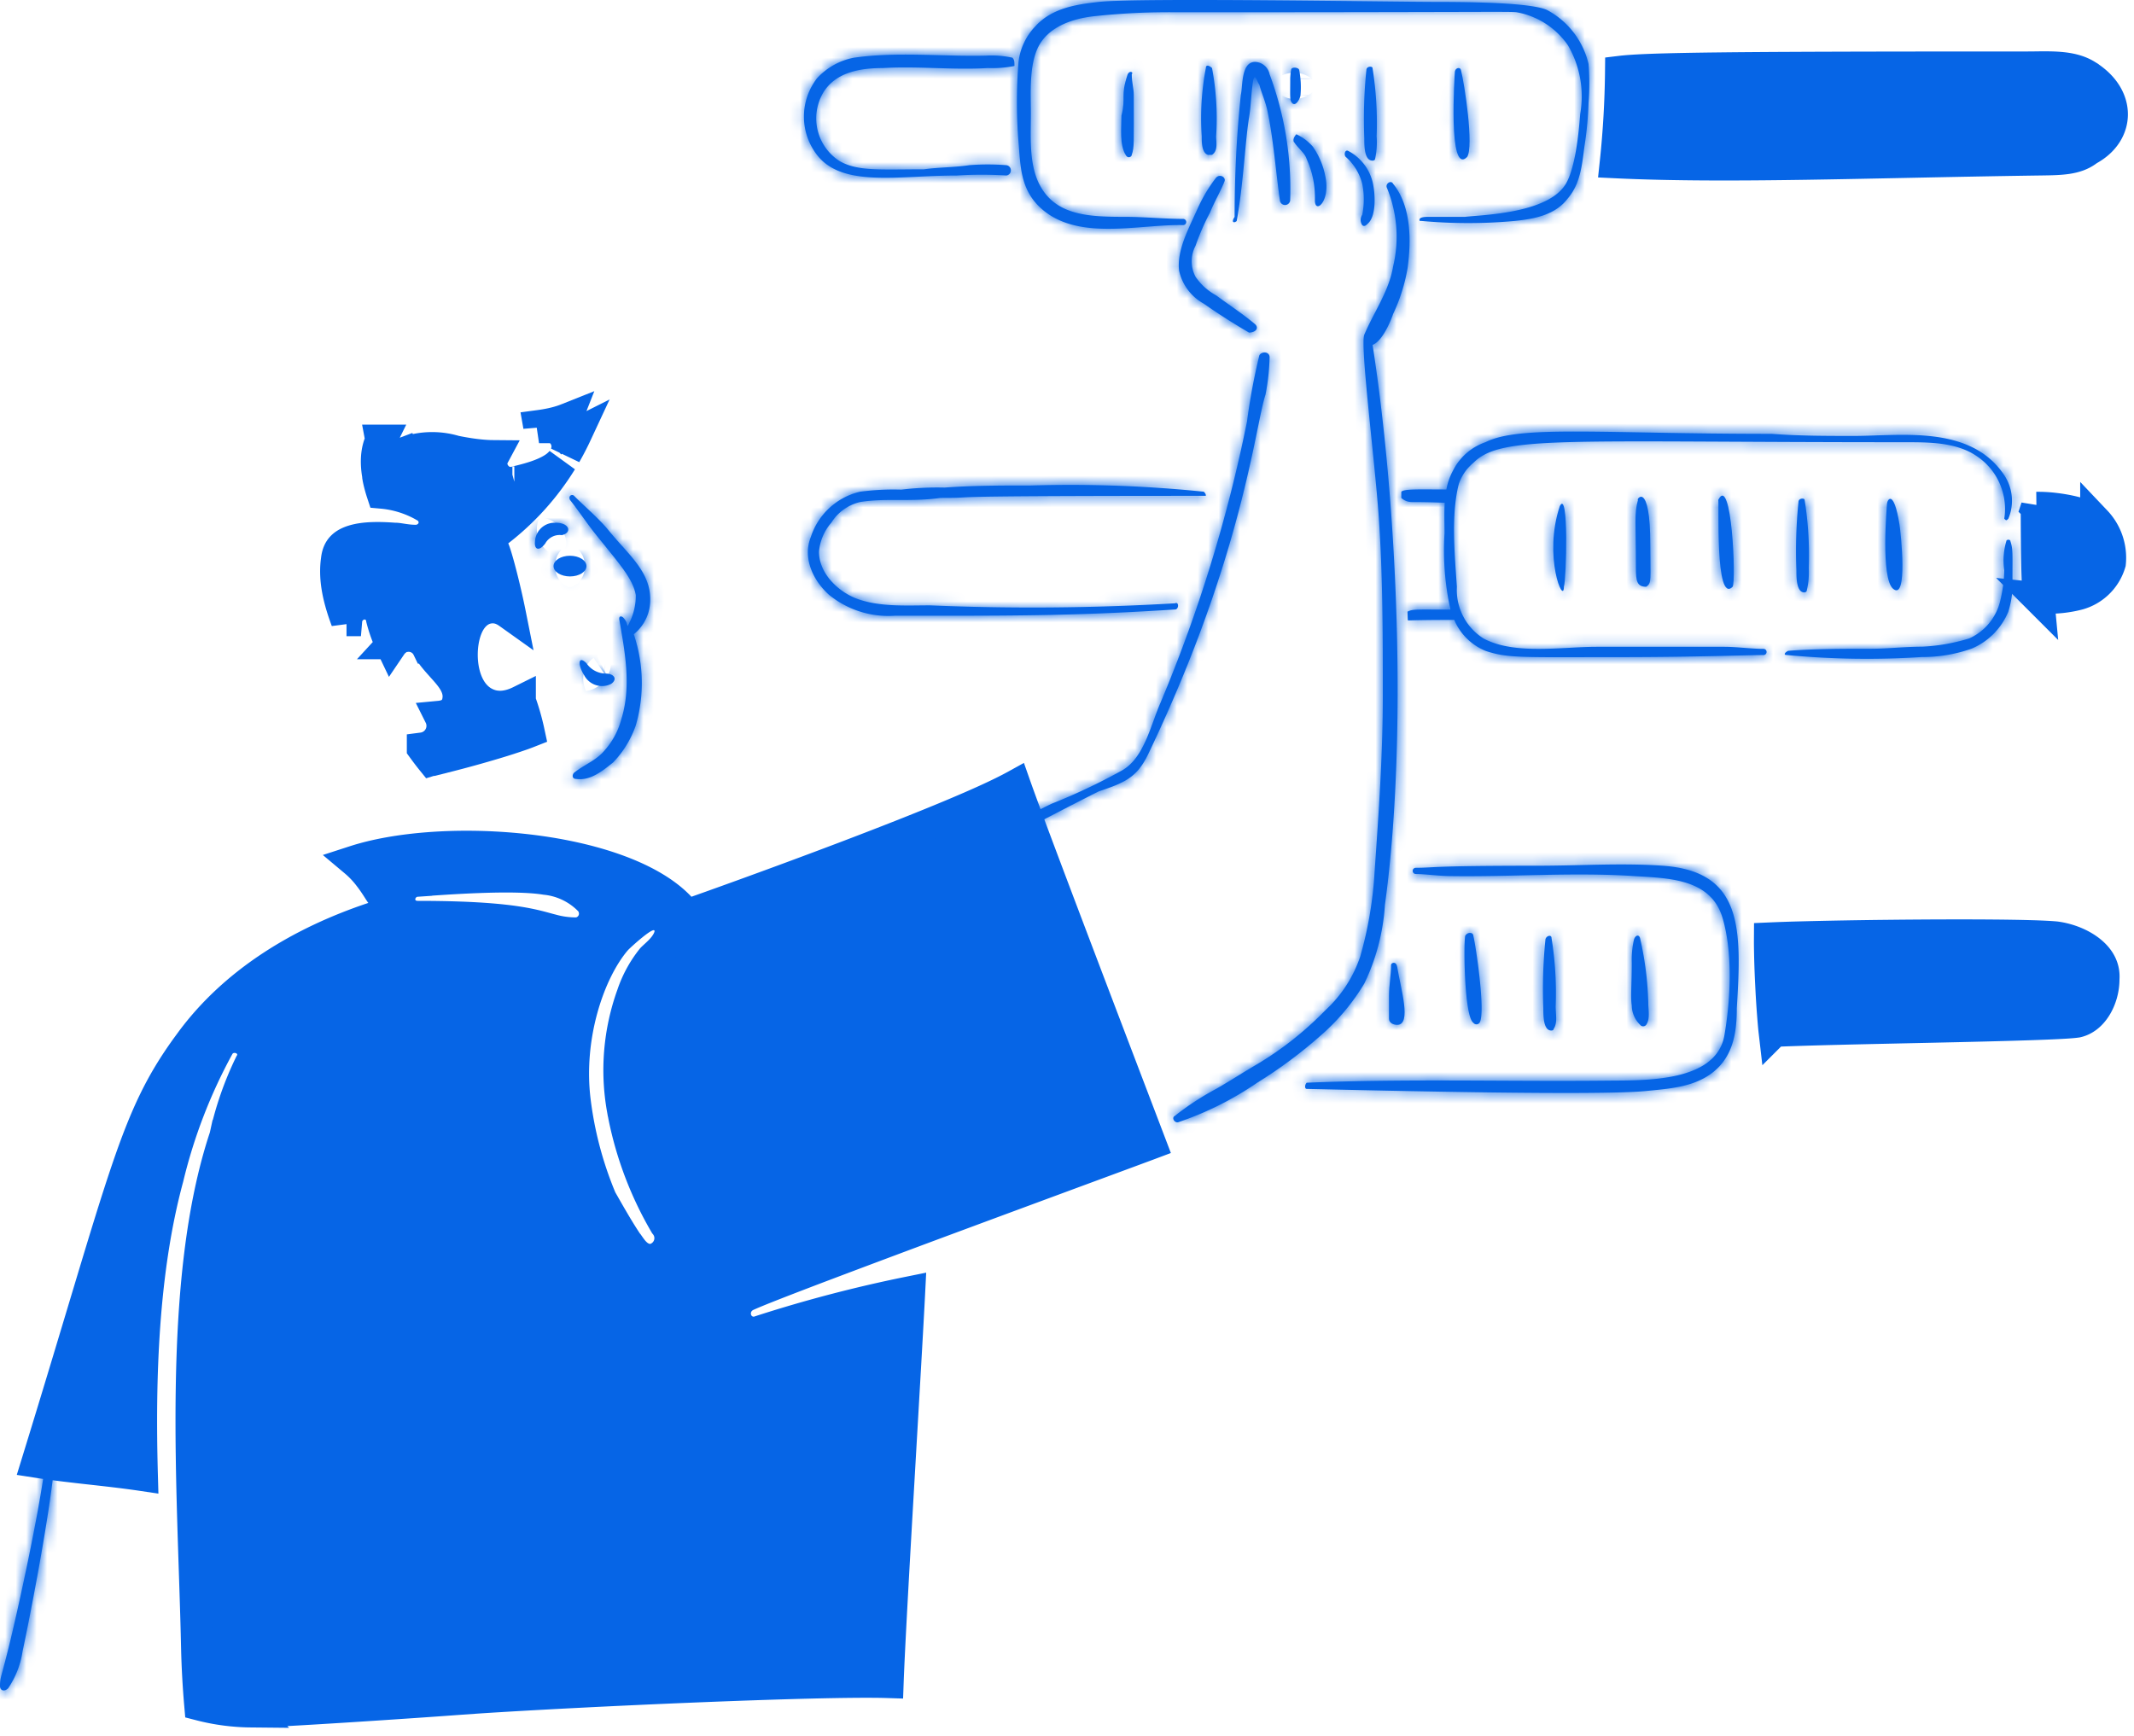 <svg width="204" height="166" fill="none" xmlns="http://www.w3.org/2000/svg"><path d="M36.42 42.096c.064.345.238.664.51.904.62.546 1.346.431 1.75.278l.001.002a7.59 7.59 0 014.764-.164l.063.018.063.013c.81.163 2.05.384 3.289.425.107.003.218.004.331.005-.09.168-.139.337-.163.482-.082.493.086.886.167 1.05.105.21.26.424.467.603.19.164.575.427 1.122.427h.2l.191-.052c-.102.028 1.11-.223 2.127-.578.525-.183 1.144-.439 1.658-.783a3.4 3.4 0 00.726-.645 25.124 25.124 0 01-6.015 6.681l-.918.71.456 1.067c.231.542.741 2.424 1.19 4.385.148.646.282 1.276.393 1.832-.09-.064-.181-.13-.269-.19a2.966 2.966 0 00-.6-.318l-.008-.004a2.332 2.332 0 00-2.293.38c-.54.433-.861 1.04-1.055 1.566-.394 1.071-.493 2.44-.297 3.653.185 1.14.72 2.647 2.09 3.35 1.074.552 2.233.41 3.366-.151a22.482 22.482 0 01.844 2.945 21.39 21.39 0 01-.611.23 57.72 57.72 0 01-2.634.852c-1.525.459-3.167.908-4.464 1.237l-.01-.116-1.586.487c-.217-.268-.496-.63-.819-1.072l-.055-.076a2.152 2.152 0 001.71-2.964l-.016-.041-.015-.03c.105-.01.213-.028.322-.055a1.698 1.698 0 001.277-1.04c.05-.124.081-.254.1-.387.151-.776-.144-1.436-.383-1.84-.258-.436-.619-.852-.918-1.188-.679-.764-1.248-1.359-1.58-2.03h-.002a2.016 2.016 0 00-.748-.832l-.147-.083-.154-.07a2.013 2.013 0 00-.992-.138l-1.115-1.683.116 2.09a2.011 2.011 0 00-.191.166l-.114.124a2.03 2.03 0 00-.134.177 13.808 13.808 0 01-.914-2.516 1.69 1.69 0 00-.526-1.028 1.641 1.641 0 00-1.518-.381 1.785 1.785 0 00-.875.525 1.72 1.72 0 00-.448 1.017h-.001l-.001.01c-.724-1.942-1.216-3.898-.948-5.786l.006-.047c.066-.598.265-.953.488-1.19.238-.254.596-.47 1.114-.627 1.083-.33 2.504-.31 3.882-.21l.052.003h.054c.154 0 .32.025.68.081.329.05.771.117 1.288.117a1.8 1.8 0 001.495-.795c.199-.3.328-.703.268-1.153a1.753 1.753 0 00-.507-1.008l-.132-.132-.16-.095-.292-.167a9.894 9.894 0 00-3.886-1.187 12.868 12.868 0 01-.337-1.223 5.882 5.882 0 01-.063-.334v-.072l-.02-.122c-.253-1.51-.04-2.572.315-3.289zm17.232-.766a1.927 1.927 0 00-1.055-.538 1.864 1.864 0 00-.525-.028c-.17.014-.324.048-.444.08l-.099.03a1.726 1.726 0 00-.022-.17c.825-.11 1.745-.284 2.612-.619l.028-.011-.495 1.256zm.566 1.274l-.004-.06a1.928 1.928 0 00-.135-.564l1.014-.51c-.312.67-.652 1.327-1.02 1.965a2.1 2.1 0 00.145-.771v-.06z" fill="#0665E6" stroke="#0665E6" stroke-width="3"/><mask id="a" fill="#fff"><path d="M60.587 60.642a4.217 4.217 0 001.573-3.358c0-2.656-2.141-4.316-3.933-6.521-.973-1.195-2.164-2.173-3.345-3.358-.197-.198-.59 0-.393.394.787.989 1.574 2.175 2.355 3.162 2.315 2.903 3.64 4.301 3.934 5.927a5.726 5.726 0 01-.787 2.964 1.5 1.5 0 00-.393-.79c-.197-.198-.46-.184-.394.197.515 2.978 1.178 6.323.197 9.483a7.267 7.267 0 01-1.574 2.964c-.787.988-1.967 1.384-2.95 2.174-.198.197-.198.593.197.593 1.376.196 2.556-.79 3.54-1.581a9.62 9.62 0 002.17-3.557c.822-2.85.754-5.884-.197-8.693z"/></mask><path d="M60.587 60.642a4.217 4.217 0 001.573-3.358c0-2.656-2.141-4.316-3.933-6.521-.973-1.195-2.164-2.173-3.345-3.358-.197-.198-.59 0-.393.394.787.989 1.574 2.175 2.355 3.162 2.315 2.903 3.64 4.301 3.934 5.927a5.726 5.726 0 01-.787 2.964 1.5 1.5 0 00-.393-.79c-.197-.198-.46-.184-.394.197.515 2.978 1.178 6.323.197 9.483a7.267 7.267 0 01-1.574 2.964c-.787.988-1.967 1.384-2.95 2.174-.198.197-.198.593.197.593 1.376.196 2.556-.79 3.54-1.581a9.62 9.62 0 002.17-3.557c.822-2.85.754-5.884-.197-8.693z" fill="#0665E6"/><path d="M62.16 57.284h-3v.046l3-.046zm-3.933-6.521l2.328-1.892-.002-.002-2.326 1.894zm-3.345-3.358l-2.126 2.117 2.126-2.117zm-.393.394l-2.684 1.34.14.282.197.247L54.49 47.8zm2.355 3.162l-2.352 1.862.007.008 2.345-1.87zm3.934 5.927l3-.034-.003-.251-.045-.248-2.952.533zm-.787 2.964l-2.96.487 1.348 8.185 4.2-7.154-2.588-1.518zm-.393-.79l2.174-2.068-.026-.028-.028-.027-2.12 2.122zm-.394.197l-2.957.507v.004l2.957-.51zm.197 9.483l-2.865-.889-.02.065-.018.066 2.903.758zm-1.574 2.964l-2.253-1.981-.048.055-.046.057 2.347 1.869zm-2.95 2.174l-1.88-2.339-.126.102-.115.115 2.12 2.122zm.197.593l.424-2.97-.211-.03h-.213v3zm3.54-1.581l1.879 2.339.15-.12.133-.14-2.162-2.08zm2.17-3.557l2.838.97.023-.068.02-.07-2.882-.832zm-.197-8.693l1.882 2.336a7.217 7.217 0 002.009-2.56l-2.717-1.272-2.717-1.273a1.22 1.22 0 01-.339.433l1.882 2.336zm1.174-1.496l2.717 1.272a7.237 7.237 0 00.682-3.18l-3 .046-3 .046c.003.188-.037.374-.116.543l2.717 1.273zm.399-1.862h3c0-2.223-.926-3.925-1.886-5.218a25.063 25.063 0 00-1.439-1.725c-.478-.535-.888-.987-1.28-1.47l-2.328 1.892-2.329 1.892c.504.62 1.034 1.203 1.461 1.682.453.507.807.915 1.098 1.306.558.752.703 1.208.703 1.64h3zm-3.933-6.521l2.326-1.893c-1.084-1.333-2.66-2.694-3.546-3.583l-2.125 2.118-2.125 2.117c1.476 1.482 2.283 2.078 3.143 3.135l2.327-1.894zm-3.345-3.358l2.126-2.117c-1.23-1.236-3.069-1.214-4.276-.303a3.255 3.255 0 00-1.249 2.05 3.411 3.411 0 00.322 2.104l2.684-1.34 2.684-1.34c.172.346.341.907.223 1.593-.12.7-.507 1.312-1.052 1.723-1.012.763-2.555.785-3.588-.253l2.126-2.117zm-.393.394l-2.347 1.87c.342.43.695.915 1.095 1.469.383.53.816 1.13 1.255 1.685l2.352-1.862 2.352-1.862c-.342-.432-.694-.92-1.096-1.476a45.804 45.804 0 00-1.264-1.692l-2.347 1.868zm2.355 3.162l-2.346 1.87c1.244 1.56 2.035 2.487 2.634 3.322.564.785.665 1.108.693 1.268l2.953-.533 2.952-.533c-.264-1.465-.973-2.655-1.724-3.701-.715-.996-1.745-2.22-2.816-3.563l-2.346 1.87zm3.934 5.927l-3 .034c.006.497-.124.985-.374 1.41l2.587 1.52 2.587 1.518a8.727 8.727 0 001.2-4.516l-3 .034zm-.787 2.964l2.96-.488a4.5 4.5 0 00-1.179-2.37l-2.174 2.067-2.175 2.067a1.498 1.498 0 01-.392-.789l2.96-.487zm-.393-.79l2.12-2.123a3.467 3.467 0 00-1.164-.77 3.208 3.208 0 00-2.173-.08 3.145 3.145 0 00-1.996 1.942 3.428 3.428 0 00-.138 1.735l2.957-.507 2.957-.507c.032.186.093.685-.126 1.297a2.855 2.855 0 01-1.81 1.75 2.793 2.793 0 01-1.89-.056 2.537 2.537 0 01-.857-.56l2.12-2.122zm-.394.197l-2.956.511c.551 3.189 1.012 5.75.288 8.083l2.865.89 2.865.888c1.238-3.988.373-8.117-.106-10.883l-2.956.511zm.197 9.483l-2.903-.758a4.269 4.269 0 01-.924 1.74l2.253 1.982 2.253 1.981a10.268 10.268 0 002.224-4.187l-2.903-.758zm-1.574 2.964l-2.347-1.869c-.063.08-.194.206-.64.483-.332.207-1.163.676-1.842 1.221l1.879 2.34 1.878 2.338c.305-.245.556-.37 1.256-.805.587-.365 1.44-.93 2.163-1.84l-2.347-1.868zm-2.95 2.174l-2.12-2.122c-.721.72-1.19 1.856-.946 3.079.136.68.51 1.412 1.21 1.95.69.53 1.452.686 2.053.686v-6c.403 0 1.017.106 1.602.555a2.743 2.743 0 011.02 1.636 2.573 2.573 0 01-.7 2.339l-2.12-2.123zm.197.593l-.425 2.97c1.552.221 2.856-.255 3.776-.755.875-.476 1.64-1.114 2.068-1.457l-1.879-2.34-1.879-2.338c-.267.214-.47.38-.683.537a4.338 4.338 0 01-.495.327c-.26.142-.234.06-.059.086l-.424 2.97zm3.54-1.581l2.162 2.08a12.619 12.619 0 002.846-4.667l-2.839-.97-2.839-.971a6.62 6.62 0 01-1.492 2.448l2.162 2.08zm2.17-3.557l2.881.832a17.54 17.54 0 00-.236-10.486l-2.842.96-2.842.962c.755 2.23.809 4.638.156 6.9l2.882.832z" fill="#0665E6" mask="url(#a)"/><mask id="b" fill="#fff"><path d="M93.24 81.19c3.294-.946 5.325-2.28 11.803-5.532 2.473-.829 3.649-1.32 4.72-3.557 9.075-18.967 10.218-31.38 11.216-34.38.227-1.17.357-2.357.391-3.55 0-.593-.787-.593-.984-.197a59.75 59.75 0 00-1.178 6.323 141.694 141.694 0 01-8.262 26.87c-.964 2.183-1.574 5.333-3.737 6.52a58.325 58.325 0 01-6.689 3.16c-2.382 1.142-4.721 2.569-7.28 3.755-.59.192-.394.588 0 .588z"/></mask><path d="M93.24 81.19c3.294-.946 5.325-2.28 11.803-5.532 2.473-.829 3.649-1.32 4.72-3.557 9.075-18.967 10.218-31.38 11.216-34.38.227-1.17.357-2.357.391-3.55 0-.593-.787-.593-.984-.197a59.75 59.75 0 00-1.178 6.323 141.694 141.694 0 01-8.262 26.87c-.964 2.183-1.574 5.333-3.737 6.52a58.325 58.325 0 01-6.689 3.16c-2.382 1.142-4.721 2.569-7.28 3.755-.59.192-.394.588 0 .588z" fill="#0665E6"/><path d="M93.24 81.19v3h.422l.406-.117-.828-2.883zm11.803-5.532l-.953-2.845-.203.068-.191.096 1.347 2.68zm4.72-3.557l2.706 1.296-2.706-1.296zm11.216-34.38l2.847.946.061-.185.037-.19-2.945-.572zm.391-3.55l2.998.084.002-.041v-.042h-3zm-.984-.197l-2.686-1.337-.15.302-.08.328 2.916.707zm-1.178 6.323l2.941.593.02-.1.014-.103-2.975-.39zm-8.262 26.87l2.745 1.211.01-.024.011-.025-2.766-1.162zm-3.737 6.52l-1.443-2.631-.009.005 1.452 2.625zm-6.689 3.16l-1.107-2.787-.096.038-.092.044 1.295 2.706zm-7.28 3.755l.93 2.852.17-.055.162-.075-1.262-2.722zm0 .588l.828 2.883c3.652-1.049 6.143-2.632 12.321-5.735l-1.346-2.68-1.347-2.681c-6.777 3.403-8.347 4.486-11.284 5.33l.828 2.883zm11.803-5.532l.952 2.844c1.177-.394 2.493-.84 3.631-1.62 1.274-.875 2.141-2.02 2.843-3.485l-2.706-1.296-2.706-1.295c-.369.77-.625.99-.826 1.128-.335.23-.844.445-2.141.879l.953 2.844zm4.72-3.557l2.706 1.295c9.129-19.08 10.636-32.56 11.357-34.73l-2.847-.946-2.847-.946c-1.275 3.834-2.055 15.178-11.075 34.033l2.706 1.294zm11.216-34.38l2.945.57c.258-1.33.407-2.68.444-4.036l-2.998-.083-2.999-.084a18.954 18.954 0 01-.337 3.061l2.945.571zm.391-3.55h3a3.46 3.46 0 00-.999-2.451 3.483 3.483 0 00-2.086-1c-1.116-.124-2.78.3-3.585 1.917l2.686 1.337 2.685 1.337a2.438 2.438 0 01-2.453 1.372 2.522 2.522 0 01-1.502-.733 2.54 2.54 0 01-.746-1.778h3zm-.984-.197l-2.916-.707a62.832 62.832 0 00-1.236 6.64l2.974.39 2.975.39c.265-2.02.638-4.026 1.118-6.006l-2.915-.707zm-1.178 6.323l-2.941-.593a138.713 138.713 0 01-8.087 26.301l2.766 1.162 2.766 1.162a144.753 144.753 0 008.437-27.44l-2.941-.592zm-8.262 26.87l-2.744-1.212c-.29.656-.545 1.367-.76 1.956-.23.63-.43 1.168-.651 1.66-.467 1.039-.821 1.373-1.025 1.485l1.443 2.63 1.442 2.631c1.96-1.074 2.993-2.908 3.613-4.286.322-.718.591-1.451.814-2.063.238-.653.42-1.154.613-1.59l-2.745-1.211zm-3.737 6.52l-1.452-2.626a55.372 55.372 0 01-6.344 2.999l1.107 2.788 1.108 2.788a61.39 61.39 0 007.032-3.324l-1.451-2.626zm-6.689 3.16l-1.295-2.705c-1.27.608-2.521 1.29-3.701 1.925-1.204.648-2.357 1.262-3.546 1.813l1.262 2.722 1.262 2.722c1.37-.636 2.666-1.328 3.867-1.975 1.225-.66 2.335-1.263 3.447-1.795l-1.296-2.706zm-7.28 3.755l-.929-2.853a3.679 3.679 0 00-1.593 1.005 3.217 3.217 0 00-.789 2.803c.428 2.136 2.416 2.633 3.311 2.633v-6c.502 0 2.194.3 2.572 2.19a2.783 2.783 0 01-.66 2.416 2.333 2.333 0 01-.983.658l-.929-2.852z" fill="#0665E6" mask="url(#b)"/><mask id="c" fill="#fff"><path d="M119.994 31.006c-1.177-.988-2.372-1.763-3.737-2.766a5.63 5.63 0 01-1.968-1.778 3.161 3.161 0 010-2.964 22.04 22.04 0 011.377-3.161c.394-.988.984-1.976 1.378-2.964.196-.395-.394-.79-.787-.395a14.722 14.722 0 00-1.771 2.964c-.787 1.777-2.008 3.956-1.771 5.927a4.754 4.754 0 002.356 3.162 62.144 62.144 0 004.327 2.765c.596 0 .989-.395.596-.79z"/></mask><path d="M119.994 31.006c-1.177-.988-2.372-1.763-3.737-2.766a5.63 5.63 0 01-1.968-1.778 3.161 3.161 0 010-2.964 22.04 22.04 0 011.377-3.161c.394-.988.984-1.976 1.378-2.964.196-.395-.394-.79-.787-.395a14.722 14.722 0 00-1.771 2.964c-.787 1.777-2.008 3.956-1.771 5.927a4.754 4.754 0 002.356 3.162 62.144 62.144 0 004.327 2.765c.596 0 .989-.395.596-.79z" fill="#0665E6"/><path d="M119.994 31.006l2.126-2.117-.094-.095-.103-.086-1.929 2.298zm-3.737-2.766l1.777-2.417-.166-.122-.181-.098-1.43 2.637zm-1.968-1.778l-2.648 1.409.077.145.092.135 2.479-1.69zm0-2.964l2.649 1.409.11-.207.077-.222-2.836-.98zm1.377-3.161l2.649 1.409.077-.145.06-.152-2.786-1.112zm1.378-2.964l-2.687-1.334-.055.11-.045.113 2.787 1.111zm-.787-.395l-2.129-2.113-.133.134-.115.15 2.377 1.83zm-1.771 2.964l-2.738-1.227-.005.012 2.743 1.215zm-1.771 5.927l-2.978.36.016.137.03.135 2.932-.632zm2.356 3.162l1.712-2.464-.131-.091-.141-.077-1.44 2.631zm4.327 2.765l-1.493 2.602.693.398h.8v-3zm.596-.79l1.929-2.298c-1.27-1.066-2.707-2.016-3.889-2.885l-1.777 2.417-1.777 2.418c1.548 1.137 2.501 1.735 3.586 2.646l1.928-2.298zm-3.737-2.766l1.43-2.637a2.626 2.626 0 01-.919-.831l-2.479 1.69-2.479 1.69a8.625 8.625 0 003.017 2.725l1.43-2.637zm-1.968-1.778l2.649-1.41a.15.15 0 01-.018-.072h-6c0 1.008.247 2 .721 2.89l2.648-1.408zm-.369-1.482h3a.15.15 0 01.018-.073l-2.649-1.409-2.648-1.409a6.15 6.15 0 00-.721 2.89h3zm.369-1.482l2.836.98c.325-.941.723-1.855 1.19-2.733l-2.649-1.408-2.649-1.41a25.08 25.08 0 00-1.563 3.591l2.835.98zm1.377-3.161l2.786 1.112c.143-.359.332-.74.588-1.257.236-.472.54-1.079.791-1.708l-2.787-1.111-2.787-1.111a17.3 17.3 0 01-.588 1.256c-.235.472-.538 1.078-.789 1.706l2.786 1.113zm1.378-2.964l2.687 1.334c.989-1.992-.212-3.767-1.366-4.43a3.498 3.498 0 00-4.237.588l2.129 2.113 2.129 2.114c-.829.835-2.087.918-3.008.39-.811-.466-1.814-1.846-1.021-3.443l2.687 1.334zm-.787-.395l-2.377-1.83a17.748 17.748 0 00-2.132 3.567l2.738 1.227 2.738 1.227c.376-.84.85-1.633 1.41-2.36l-2.377-1.83zm-1.771 2.964l-2.743-1.215c-.301.681-.926 1.943-1.341 3.067-.434 1.177-.868 2.748-.665 4.434l2.978-.359 2.979-.36c-.035-.284.023-.788.337-1.637.333-.903.713-1.619 1.198-2.716l-2.743-1.214zm-1.771 5.927l-2.932.632a7.762 7.762 0 001.361 2.999l2.406-1.792 2.406-1.793c-.15-.2-.255-.431-.308-.678l-2.933.632zm.835 1.839l-2.406 1.792a7.73 7.73 0 002.486 2.162l1.441-2.631 1.44-2.632a1.73 1.73 0 01-.555-.484l-2.406 1.793zm1.521 1.323l-1.713 2.463a65.007 65.007 0 004.547 2.904l1.493-2.602 1.494-2.602a59.117 59.117 0 01-4.109-2.627l-1.712 2.463zm4.327 2.765v3c.822 0 2.08-.255 2.973-1.325.5-.6.864-1.465.766-2.469a3.478 3.478 0 00-1.017-2.113l-2.126 2.117-2.125 2.117a2.526 2.526 0 01-.704-1.534c-.08-.819.222-1.51.598-1.961.646-.774 1.41-.832 1.635-.832v3z" fill="#0665E6" mask="url(#c)"/><mask id="d" fill="#fff"><path d="M118.225 21.128c.647-3.578.807-7.628 1.177-9.879.197-1.183.197-2.366.394-3.556.197-.79.393.198.59.396.197.79.584 1.581.787 2.567.572 2.77.787 5.73 1.178 8.495a.494.494 0 00.984 0A31.44 31.44 0 00121.368 7.1a1.471 1.471 0 00-1.377-1.183c-1.377 0-1.178 2.366-1.377 3.16a112.9 112.9 0 00-.591 11.658c-.388.592.005.592.202.394z"/></mask><path d="M118.225 21.128c.647-3.578.807-7.628 1.177-9.879.197-1.183.197-2.366.394-3.556.197-.79.393.198.59.396.197.79.584 1.581.787 2.567.572 2.77.787 5.73 1.178 8.495a.494.494 0 00.984 0A31.44 31.44 0 00121.368 7.1a1.471 1.471 0 00-1.377-1.183c-1.377 0-1.178 2.366-1.377 3.16a112.9 112.9 0 00-.591 11.658c-.388.592.005.592.202.394z" fill="#0665E6"/><path d="M118.225 21.128l2.125 2.117.66-.663.167-.92-2.952-.534zm1.177-9.879l-2.959-.493-.001.006 2.96.487zm.394-3.556l-2.911-.726-.029.117-.02.12 2.96.489zm.59.396l2.911-.726-.2-.804-.585-.587-2.126 2.117zm.787 2.567l-2.938.607 2.938-.607zm1.178 8.495l2.984-.31-.006-.055-.008-.054-2.97.42zm.492.446v-3 3zm.492-.446l2.983.31.011-.104.004-.104-2.998-.102zM121.368 7.1l-2.94.596.047.232.082.222 2.811-1.05zm-1.377-1.183l.137-2.996-.069-.003h-.068v3zm-1.377 3.16l-2.91-.728-.052.208-.022.214 2.984.307zm-.591 11.658l2.507 1.648.494-.752-.001-.9-3 .004zm.202.394l2.952.534c.348-1.922.559-3.937.727-5.684.175-1.826.295-3.247.458-4.242l-2.96-.487-2.96-.487c-.207 1.256-.352 2.986-.511 4.642-.167 1.735-.359 3.534-.658 5.19l2.952.534zm1.177-9.879l2.959.493c.122-.733.18-1.447.228-2.02.051-.611.092-1.084.167-1.54l-2.96-.49-2.96-.489c-.121.735-.179 1.45-.226 2.022a18.98 18.98 0 01-.167 1.531l2.959.493zm.394-3.556l2.911.725c-.003.012-.013.053-.034.114-.02.057-.06.168-.13.306-.059.114-.517 1.047-1.702 1.418-1.482.465-2.554-.35-2.864-.638-.32-.298-.478-.587-.495-.616-.039-.07-.09-.182.025.072.032.07.097.21.181.362.063.114.249.444.572.77l2.126-2.117 2.126-2.117c.274.275.411.532.425.557.035.063.05.1.033.062l-.028-.062-.049-.11a4.911 4.911 0 00-.193-.38 3.41 3.41 0 00-.642-.82c-.359-.332-1.48-1.168-3.012-.688-1.234.387-1.741 1.37-1.849 1.581a4.027 4.027 0 00-.312.855l2.911.726zm.59.396l-2.911.725c.141.566.351 1.134.47 1.475.139.397.23.686.29.974l2.938-.607 2.938-.606a13.309 13.309 0 00-.502-1.74c-.174-.5-.256-.722-.312-.947l-2.911.726zm.787 2.567l-2.938.607c.551 2.67.712 5.241 1.145 8.308l2.971-.42 2.97-.42c-.348-2.462-.618-5.81-1.21-8.68l-2.938.605zm1.178 8.495l-2.984.31a3.497 3.497 0 001.132 2.232l2.013-2.224 2.012-2.225c.46.416.747.985.811 1.597l-2.984.31zm.161.318l-2.013 2.224c.641.58 1.476.904 2.344.904v-6c.623 0 1.222.232 1.681.647l-2.012 2.225zm.331.128v3c.868 0 1.702-.323 2.344-.904l-2.013-2.224-2.013-2.225a2.505 2.505 0 011.682-.647v3zm.331-.128l2.013 2.224a3.496 3.496 0 001.131-2.231l-2.983-.31-2.984-.31a2.5 2.5 0 01.81-1.598l2.013 2.225zm.161-.318l2.998.102a34.45 34.45 0 00-2.155-13.203l-2.81 1.05-2.811 1.049a28.431 28.431 0 011.779 10.901l2.999.101zM121.368 7.1l2.94-.596a4.48 4.48 0 00-1.471-2.508l-1.955 2.275-1.955 2.276a1.514 1.514 0 01-.499-.85l2.94-.597zm-.486-.829l1.955-2.275a4.471 4.471 0 00-2.709-1.075l-.137 2.997-.136 2.996a1.53 1.53 0 01-.928-.367l1.955-2.276zm-.891-.353v-3c-1.375 0-2.47.663-3.156 1.566-.576.757-.801 1.59-.908 2.09a12.12 12.12 0 00-.195 1.399c-.043.469-.049.461-.028.376l2.91.729 2.91.73c.074-.295.11-.575.13-.749.022-.185.04-.39.053-.534a6.56 6.56 0 01.088-.7c.014-.066.02-.07.006-.034-.013.033-.065.16-.19.324-.131.173-.35.394-.676.564a2.06 2.06 0 01-.944.238v-3zm-1.377 3.16l-2.984-.307a115.55 115.55 0 00-.607 11.968l3-.004 3-.003c-.004-3.79.188-7.578.575-11.347l-2.984-.307zm-.591 11.657l-2.507-1.647a3.95 3.95 0 00-.603 1.443c-.125.677-.122 2.234 1.335 3.198 1.153.764 2.31.493 2.716.364a3.426 3.426 0 001.386-.847l-2.125-2.117-2.126-2.117a2.564 2.564 0 011.048-.637 2.826 2.826 0 012.414.352c1.382.915 1.348 2.373 1.252 2.89-.05.277-.133.475-.179.575-.05.107-.092.173-.104.19l-2.507-1.647z" fill="#0665E6" mask="url(#d)"/><mask id="e" fill="#fff"><path d="M128.649 15.002a5.1 5.1 0 011.574 2.57 7.504 7.504 0 010 2.963.88.88 0 000 .988c.197.197.393 0 .59-.198.77-.774.663-2.864.394-3.952a4.596 4.596 0 00-2.361-2.963c-.281-.1-.394.395-.197.592z"/></mask><path d="M128.649 15.002a5.1 5.1 0 011.574 2.57 7.504 7.504 0 010 2.963.88.88 0 000 .988c.197.197.393 0 .59-.198.77-.774.663-2.864.394-3.952a4.596 4.596 0 00-2.361-2.963c-.281-.1-.394.395-.197.592z" fill="#0665E6"/><path d="M128.649 15.002l-2.12 2.123.068.068.072.063 1.98-2.254zm1.574 2.57l2.941-.593-.016-.076-.019-.074-2.906.742zm0 2.963l2.488 1.676.334-.497.119-.587-2.941-.592zm0 .988l-2.488 1.676.162.24.206.206 2.12-2.122zm.984-4.15l2.911-.722-.002-.01-.002-.008-2.907.74zm-2.361-2.963l1.368-2.67-.175-.09-.186-.066-1.007 2.826zm-.197.592l-1.98 2.254c.316.277.542.645.647 1.057l2.907-.742 2.906-.742a8.093 8.093 0 00-2.5-4.08l-1.98 2.253zm1.574 2.57l-2.941.591a4.513 4.513 0 010 1.78l2.941.592 2.941.592a10.53 10.53 0 000-4.148l-2.941.592zm0 2.963l-2.488-1.676a3.88 3.88 0 00-.663 2.17h6c0 .42-.125.832-.361 1.182l-2.488-1.676zm-.151.494h-3c0 .772.23 1.528.663 2.17l2.488-1.676 2.488-1.676c.236.35.361.762.361 1.182h-3zm.151.494l-2.12 2.122a3.24 3.24 0 001.896.935 3.252 3.252 0 001.865-.327c.379-.19.649-.416.782-.533.137-.12.258-.244.293-.278l-2.126-2.117-2.126-2.117c-.065.065-.042.04-.002.006.033-.03.206-.182.486-.323a2.75 2.75 0 011.571-.265 2.75 2.75 0 011.601.774l-2.12 2.123zm.59-.198l2.126 2.117c.674-.678 1.005-1.474 1.178-2.066a7.62 7.62 0 00.279-1.767 10.742 10.742 0 00-.278-2.958l-2.911.722-2.912.722a4.741 4.741 0 01.108 1.23 1.76 1.76 0 01-.045.366c-.015.052.04-.192.329-.483l2.126 2.117zm.394-3.952l2.907-.74a7.615 7.615 0 00-1.423-2.866l-2.347 1.87-2.347 1.868c.142.179.246.386.302.609l2.908-.74zm-.863-1.737l2.347-1.87a7.61 7.61 0 00-2.477-2.026l-1.368 2.67-1.368 2.67c.2.102.378.247.519.425l2.347-1.869zm-1.498-1.226l1.007-2.826a3.177 3.177 0 00-2.991.454 3.305 3.305 0 00-1.179 1.733c-.227.798-.271 2.238.846 3.354l2.12-2.123 2.12-2.122c.495.494.679 1.048.743 1.416a2.5 2.5 0 01-.059 1.122 2.7 2.7 0 01-.976 1.409 2.823 2.823 0 01-2.639.408l1.008-2.825z" fill="#0665E6" mask="url(#e)"/><mask id="f" fill="#fff"><path d="M133.175 30.018a16.868 16.868 0 001.376-4.346c.358-2.573.394-5.927-1.376-8.1-.197-.396-.787 0-.59.394a12.24 12.24 0 01.59 7.508c-.394 2.366-1.82 4.325-2.754 6.52-.416.98.99 11.854 1.377 17.386.4 5.73.393 11.46.393 17.19 0 5.532-.387 11.064-.787 16.794a37.019 37.019 0 01-1.377 8.1 12.312 12.312 0 01-3.344 5.137 31.818 31.818 0 01-6.492 5.137c-1.372.796-2.556 1.58-3.933 2.365-1.384.74-2.7 1.6-3.935 2.569-.394.197 0 .791.393.593a30.874 30.874 0 007.475-3.754 44.509 44.509 0 006.103-4.544 20.64 20.64 0 004.131-4.94 20.263 20.263 0 001.967-7.507c2.151-15.665 1.249-37.922-1.178-53.543.977-.39 1.764-2.366 1.961-2.959z"/></mask><path d="M133.175 30.018a16.868 16.868 0 001.376-4.346c.358-2.573.394-5.927-1.376-8.1-.197-.396-.787 0-.59.394a12.24 12.24 0 01.59 7.508c-.394 2.366-1.82 4.325-2.754 6.52-.416.98.99 11.854 1.377 17.386.4 5.73.393 11.46.393 17.19 0 5.532-.387 11.064-.787 16.794a37.019 37.019 0 01-1.377 8.1 12.312 12.312 0 01-3.344 5.137 31.818 31.818 0 01-6.492 5.137c-1.372.796-2.556 1.58-3.933 2.365-1.384.74-2.7 1.6-3.935 2.569-.394.197 0 .791.393.593a30.874 30.874 0 007.475-3.754 44.509 44.509 0 006.103-4.544 20.64 20.64 0 004.131-4.94 20.263 20.263 0 001.967-7.507c2.151-15.665 1.249-37.922-1.178-53.543.977-.39 1.764-2.366 1.961-2.959z" fill="#0665E6"/><path d="M133.175 30.018l-2.711-1.284-.079.165-.057.173 2.847.946zm1.376-4.346l2.957.51.008-.048.007-.05-2.972-.412zm-1.376-8.1l-2.686 1.337.149.299.211.259 2.326-1.895zm-.59.394l2.773-1.144-.041-.1-.048-.096-2.684 1.34zm.59 7.508l-2.918-.697-.025.102-.017.102 2.96.493zm-2.754 6.52l2.76 1.176.001-.001-2.761-1.174zm1.377 17.386l-2.993.21 2.993-.21zm-.394 33.984l-2.993-.21-.001.02-.001.018 2.995.172zm-1.377 8.1l2.842.96.022-.066.019-.066-2.883-.828zm-3.344 5.137l-2.027-2.212-.064.059-.06.062 2.151 2.09zm-6.492 5.137l1.506 2.594.017-.01.017-.01-1.54-2.574zm-3.933 2.365l1.415 2.646.035-.02.036-.02-1.486-2.606zm-3.935 2.569l1.341 2.684.272-.136.24-.188-1.853-2.36zm.393.593l-.97-2.839-.195.067-.184.092 1.349 2.68zm7.475-3.754l-1.579-2.551-.06.037-.058.04 1.697 2.474zm6.103-4.544l-1.973-2.261-.009.008-.009.008 1.991 2.245zm4.131-4.94l2.573 1.543.07-.117.06-.123-2.703-1.302zm1.967-7.507l-2.972-.408-.015.108-.007.11 2.994.19zm-1.178-53.543l-1.111-2.787-2.22.885.367 2.362 2.964-.46zm1.961-2.959l2.711 1.285a19.878 19.878 0 001.622-5.12l-2.957-.511-2.956-.51a13.86 13.86 0 01-1.131 3.572l2.711 1.284zm1.376-4.346l2.972.413c.198-1.426.326-3.184.118-4.962-.207-1.767-.771-3.766-2.141-5.446l-2.325 1.895-2.326 1.895c.401.492.704 1.257.833 2.354.127 1.085.057 2.29-.102 3.438l2.971.413zm-1.376-8.1l2.685-1.337a3.27 3.27 0 00-2.429-1.789 3.343 3.343 0 00-2.369.534c-1.02.684-2.121 2.404-1.161 4.326l2.684-1.34 2.684-1.34c.762 1.528-.142 2.853-.867 3.339a2.66 2.66 0 01-1.89.41 2.73 2.73 0 01-2.023-1.466l2.686-1.337zm-.59.394l-2.773 1.145a9.238 9.238 0 01.445 5.666l2.918.697 2.918.697a15.234 15.234 0 00-.735-9.349l-2.773 1.144zm.59 7.508l-2.96-.493c-.124.748-.425 1.516-.906 2.49-.411.835-1.145 2.165-1.649 3.35l2.761 1.174 2.761 1.174c.429-1.01.875-1.759 1.509-3.044.565-1.146 1.173-2.54 1.443-4.158l-2.959-.493zm-2.754 6.52l-2.76-1.174a3.978 3.978 0 00-.285 1.194c-.024.26-.031.53-.031.777-.001.499.026 1.101.067 1.746.083 1.3.237 2.97.411 4.737.354 3.594.793 7.606.982 10.316l2.993-.21 2.993-.209c-.198-2.822-.655-7.014-.997-10.485a143.557 143.557 0 01-.394-4.53 22.038 22.038 0 01-.055-1.355 3.82 3.82 0 01.002-.205 2.374 2.374 0 01-.166.574l-2.76-1.175zm1.377 17.386l-2.993.21c.392 5.606.386 11.229.386 16.98h6c0-5.709.009-11.546-.4-17.399l-2.993.21zm.393 17.19h-3c0 5.41-.378 10.837-.78 16.585l2.993.209 2.993.209c.399-5.711.794-11.349.794-17.004h-3zm-.787 16.794l-2.995-.172a34.032 34.032 0 01-1.265 7.444l2.883.828 2.883.828a40.007 40.007 0 001.489-8.757l-2.995-.171zm-1.377 8.1l-2.842-.96a9.321 9.321 0 01-2.529 3.885l2.027 2.212 2.028 2.211a15.31 15.31 0 004.158-6.388l-2.842-.96zm-3.344 5.137l-2.151-2.09a28.835 28.835 0 01-5.88 4.652l1.539 2.575 1.54 2.574a34.824 34.824 0 007.104-5.62l-2.152-2.091zm-6.492 5.137l-1.506-2.595c-.726.422-1.401.839-2.031 1.227-.64.394-1.242.762-1.882 1.127l1.486 2.606 1.486 2.606c.736-.42 1.415-.836 2.055-1.229.649-.4 1.252-.773 1.898-1.148l-1.506-2.594zm-3.933 2.365l-1.415-2.645c-1.538.822-3 1.777-4.372 2.855l1.852 2.359 1.853 2.36a23.837 23.837 0 013.497-2.283l-1.415-2.646zm-3.935 2.569l-1.34-2.684a3.27 3.27 0 00-1.785 2.432c-.151.981.166 1.81.527 2.355.673 1.015 2.399 2.147 4.34 1.169l-1.349-2.679-1.349-2.68c1.548-.779 2.881.155 3.357.873.263.396.53 1.053.404 1.873a2.729 2.729 0 01-1.464 2.025l-1.341-2.684zm.393.593l.971 2.838a33.831 33.831 0 008.201-4.118l-1.697-2.474-1.697-2.474a27.907 27.907 0 01-6.748 3.389l.97 2.839zm7.475-3.754l1.58 2.55a47.528 47.528 0 006.514-4.85l-1.991-2.245-1.991-2.244a41.44 41.44 0 01-5.691 4.238l1.579 2.551zm6.103-4.544l1.972 2.26a23.633 23.633 0 004.732-5.657l-2.573-1.542-2.573-1.543a17.623 17.623 0 01-3.531 4.221l1.973 2.26zm4.131-4.94l2.703 1.303a23.253 23.253 0 002.258-8.62l-2.994-.19-2.994-.19a17.25 17.25 0 01-1.675 6.395l2.702 1.303zm1.967-7.507l2.972.408c2.2-16.023 1.274-38.582-1.185-54.412l-2.965.46-2.964.461c2.395 15.413 3.272 37.368 1.17 52.675l2.972.408zm-1.178-53.543l1.111 2.786c.882-.351 1.491-.95 1.855-1.375.391-.454.698-.942.928-1.355.457-.822.773-1.646.913-2.068l-2.846-.947-2.847-.946c-.057.17-.233.63-.462 1.042-.114.205-.199.32-.237.365-.015.018.005-.009.066-.058a1.6 1.6 0 01.408-.231l1.111 2.787z" fill="#0665E6" mask="url(#f)"/><mask id="g" fill="#fff"><path d="M4.524 138.092c-.278 4.194-2.55 14.669-3.54 18.769C.1 160.522 0 160.307 0 161.208c0 .395.393.593.787.197a8.62 8.62 0 001.377-3.556c.572-2.62 3.147-15.627 3.147-19.757-.197-.593-.787-.593-.787 0z"/></mask><path d="M4.524 138.092c-.278 4.194-2.55 14.669-3.54 18.769C.1 160.522 0 160.307 0 161.208c0 .395.393.593.787.197a8.62 8.62 0 001.377-3.556c.572-2.62 3.147-15.627 3.147-19.757-.197-.593-.787-.593-.787 0z" fill="#0665E6"/><path d="M4.524 138.092l2.994.199.006-.099v-.1h-3zm-3.54 18.769l-2.916-.705 2.916.705zm-.197 4.544l2.126 2.117.202-.204.16-.237-2.488-1.676zm1.377-3.556l-2.931-.641-.022.101-.015.102 2.968.438zm3.147-19.757h3v-.485l-.152-.46-2.848.945zm-.787 0l-2.993-.199c-.258 3.892-2.46 14.11-3.463 18.263l2.916.705 2.916.704c.978-4.047 3.32-14.778 3.618-19.274l-2.994-.199zm-3.54 18.769l-2.916-.705c-.433 1.793-.663 2.594-.81 3.153-.071.273-.15.587-.2.935a6.659 6.659 0 00-.058.964h6c0-.173.006-.166 0-.124-.003.019-.002-.01.062-.254.125-.474.387-1.397.838-3.265l-2.916-.704zM0 161.208h-3c0 1.183.657 2.693 2.294 3.24 1.605.537 2.942-.247 3.619-.926l-2.126-2.117-2.126-2.117a2.483 2.483 0 012.536-.53c1.342.449 1.803 1.661 1.803 2.45H0zm.787.197l2.488 1.676a11.622 11.622 0 001.857-4.794l-2.968-.438-2.968-.438a5.616 5.616 0 01-.897 2.318l2.488 1.676zm1.377-3.556l2.93.641c.297-1.358 1.092-5.306 1.814-9.437.702-4.019 1.403-8.582 1.403-10.961h-6c0 1.752-.585 5.757-1.314 9.929-.71 4.06-1.488 7.925-1.764 9.187l2.93.641zm3.147-19.757l2.848-.945c-.333-1.001-1.374-2.5-3.315-2.5a3.28 3.28 0 00-2.582 1.256 3.524 3.524 0 00-.738 2.189h6c0 .323-.08.927-.547 1.521a2.72 2.72 0 01-2.133 1.034 2.467 2.467 0 01-2.38-1.61l2.847-.945z" fill="#0665E6" mask="url(#g)"/><mask id="h" fill="#fff"><path d="M123.731 13.62c.393.592.983.988 1.178 1.58a8.885 8.885 0 01.787 3.952c0 1.373 1.538.108.984-2.366a7.342 7.342 0 00-1.178-2.765 4.716 4.716 0 00-1.574-1.183c-.197.19-.394.58-.197.782z"/></mask><path d="M123.731 13.62c.393.592.983.988 1.178 1.58a8.885 8.885 0 01.787 3.952c0 1.373 1.538.108.984-2.366a7.342 7.342 0 00-1.178-2.765 4.716 4.716 0 00-1.574-1.183c-.197.19-.394.58-.197.782z" fill="#0665E6"/><path d="M123.731 13.62l2.501-1.658-.158-.238-.2-.204-2.143 2.1zm1.178 1.58l-2.85.938.051.153.066.147 2.733-1.238zm.787 3.952l-2.999-.096-.001.048v.048h3zm.984-2.366l-2.943.586.008.035.007.036 2.928-.657zm-1.178-2.765l2.461-1.716-.093-.133-.105-.121-2.263 1.97zm-1.574-1.183l1.263-2.722-1.862-.863-1.479 1.421 2.078 2.164zm-.197.782l-2.5 1.658c.202.303.408.551.566.732.079.09.155.174.214.238l.147.162c.082.092.086.102.065.072a1.431 1.431 0 01-.164-.344l2.85-.938 2.85-.937c-.307-.932-.88-1.575-1.128-1.853-.215-.24-.19-.204-.321-.354-.069-.078-.083-.102-.078-.094l-2.501 1.658zm1.178 1.58l-2.733 1.238c.372.82.55 1.716.521 2.618l2.999.096 2.998.096a11.879 11.879 0 00-1.052-5.286l-2.733 1.238zm.787 3.952h-3c0 .407.05 1 .325 1.615.289.65.942 1.527 2.141 1.843 1.14.301 2.081-.092 2.589-.412a3.879 3.879 0 001.109-1.075c.902-1.298 1.162-3.14.747-4.993l-2.927.656-2.928.657c.14.62-.091.648.18.257.074-.106.264-.354.624-.58a2.718 2.718 0 012.138-.31 2.74 2.74 0 011.807 1.515c.193.432.195.764.195.827h-3zm.984-2.366l2.942-.585a10.333 10.333 0 00-1.659-3.896l-2.461 1.716-2.46 1.716c.341.49.578 1.046.695 1.635l2.943-.586zm-1.178-2.765l2.263-1.97a7.732 7.732 0 00-2.574-1.935l-1.263 2.722-1.262 2.721c.218.102.414.248.574.432l2.262-1.97zm-1.574-1.183l-2.078-2.163a4.02 4.02 0 00-1.012 1.594c-.185.55-.531 2.142.75 3.45l2.143-2.1 2.143-2.099c1.084 1.107.738 2.403.652 2.66a1.984 1.984 0 01-.519.821l-2.079-2.163z" fill="#0665E6" mask="url(#h)"/><path d="M97.391 76.048c.366 1.01.867 2.365 1.46 3.954 1.189 3.18 2.751 7.315 4.35 11.526 2.71 7.14 5.514 14.482 6.791 17.833l-.293.11c-1.044.388-2.516.932-4.283 1.585-3.532 1.306-8.238 3.043-13.023 4.819a2263.021 2263.021 0 00-13.507 5.053c-3.806 1.442-6.733 2.578-7.545 2.972v.001a1.861 1.861 0 00-.966 2.265c.13.39.425.821.939 1.057.488.224.99.189 1.4.027a130.191 130.191 0 0114.23-3.723c-.161 3.206-.557 9.964-.966 17.02-.477 8.225-.966 16.81-1.092 20.3-3.277-.104-10.705.11-18.462.425-7.665.312-15.792.729-20.882 1.066l-1.984.14c-4.562.34-17.27 1.179-19.166 1.179h-.411a20.158 20.158 0 01-4.87-.646 86.64 86.64 0 01-.3-5.393c-.157-7.571-.646-16.268-.509-24.934.137-8.654.902-17.071 3.187-23.955l.024-.074.017-.077a30.7 30.7 0 012.391-6.872c.214-.34.34-.801.193-1.317a1.68 1.68 0 00-.869-1.032c-.537-.27-1.423-.328-2.08.332l-.15.151-.102.187a50.897 50.897 0 00-4.854 12.577c-2.427 8.955-2.72 19.252-2.465 28.45-1.628-.242-3.263-.425-4.866-.603-1.765-.197-3.49-.392-5.18-.656 4.31-13.993 6.62-22.186 8.551-27.872 1.832-5.391 3.278-8.377 5.72-11.768l.502-.685c4.22-5.657 10.476-9.421 17.366-11.722l2.295-.767-1.642-1.65-.021-.032c-.064-.096-.127-.198-.237-.369-.2-.312-.48-.736-.826-1.179a8.968 8.968 0 00-1.355-1.416c3.91-1.267 9.723-1.732 15.505-1.183 3.29.312 6.493.948 9.24 1.906 2.767.965 4.964 2.22 6.357 3.704l.66.701.91-.305c.322-.108 7.032-2.487 14.195-5.207 3.584-1.361 7.298-2.813 10.391-4.114 2.386-1.002 4.502-1.956 5.897-2.727.098.278.21.596.335.938zm-34.57 11.418a1.702 1.702 0 00-.849.046c-.161.05-.3.114-.397.165-.362.189-.773.502-1.093.76-.35.281-.706.591-.984.843-.175.159-.38.348-.525.497l-.122.133c-2.549 3.02-4.648 9.204-3.878 15.373a35.47 35.47 0 002.459 9.282l.035.085.046.08c.78 1.37 1.594 2.806 2.416 4.041l.081.122.06.06.056.08c.06.086.168.242.284.392.112.146.287.356.514.54.21.17.639.462 1.236.462h.242l.228-.076a2.08 2.08 0 001.354-2.514l-.038-.131-.05-.128a2.081 2.081 0 00-.323-.534 33.536 33.536 0 01-3.928-10.29l-.14-.736a21.217 21.217 0 01.926-10.885l.005-.014.006-.016a11.269 11.269 0 011.876-3.445c.045-.047.114-.115.228-.22.12-.11.287-.263.447-.42.278-.275.768-.785.99-1.451l.018-.055.014-.055a1.708 1.708 0 00-.017-.92 1.569 1.569 0 00-1.177-1.07zm-10.683-3.415c-1.581-.257-4.018-.252-6.292-.17-2.338.082-4.66.252-6.036.359v.002c-.484.033-.84.267-1.042.455a1.79 1.79 0 00-.519.872c-.094.378-.093.995.375 1.51.436.477.996.55 1.302.55 6.186 0 9.111.393 10.822.758.898.192 1.404.358 2.085.53a8.56 8.56 0 002.24.293h.21l.204-.057a1.877 1.877 0 001.358-1.884l-.023-.227-.05-.221a1.878 1.878 0 00-.305-.606l-.057-.078-.069-.07-.219-.212a6.83 6.83 0 00-3.984-1.804z" fill="#0665E6" stroke="#0665E6" stroke-width="3"/><mask id="i" fill="#fff"><path d="M137.303.184c-4.38 0-28.428-.415-32.26 0-2.16.235-4.524.593-6.102 2.366a5.903 5.903 0 00-1.574 3.36 48.221 48.221 0 000 7.704c.182 2.175.171 4.372 1.967 6.13 3.493 3.408 9.439 1.679 13.77 1.778a.295.295 0 00.296-.297.3.3 0 00-.296-.297c-1.771 0-3.737-.196-5.508-.196-3.471 0-6.732-.09-8.262-3.162-.983-1.975-.787-4.544-.787-6.717 0-1.976-.196-4.742.787-6.52.983-1.777 3.152-2.527 5.115-2.767a66.652 66.652 0 018.065-.394c29.824 0 31.682-.087 32.457 0a7.557 7.557 0 014.917 3.161 9.67 9.67 0 011.178 6.52c-.048.292-.272 4.854-1.377 6.717-1.707 2.879-8.119 2.97-9.635 3.162h-3.542c-.196 0-.983 0-.787.394h.197c2.945.272 5.908.272 8.852 0 1.968-.198 3.935-.592 5.114-2.173 1.178-1.383 1.35-3.165 1.574-4.939.218-1.373.35-2.76.394-4.15a23.76 23.76 0 000-3.753 7.874 7.874 0 00-3.934-5.137c-.94-.473-4.053-.79-10.619-.79z"/></mask><path d="M137.303.184c-4.38 0-28.428-.415-32.26 0-2.16.235-4.524.593-6.102 2.366a5.903 5.903 0 00-1.574 3.36 48.221 48.221 0 000 7.704c.182 2.175.171 4.372 1.967 6.13 3.493 3.408 9.439 1.679 13.77 1.778a.295.295 0 00.296-.297.3.3 0 00-.296-.297c-1.771 0-3.737-.196-5.508-.196-3.471 0-6.732-.09-8.262-3.162-.983-1.975-.787-4.544-.787-6.717 0-1.976-.196-4.742.787-6.52.983-1.777 3.152-2.527 5.115-2.767a66.652 66.652 0 018.065-.394c29.824 0 31.682-.087 32.457 0a7.557 7.557 0 014.917 3.161 9.67 9.67 0 011.178 6.52c-.048.292-.272 4.854-1.377 6.717-1.707 2.879-8.119 2.97-9.635 3.162h-3.542c-.196 0-.983 0-.787.394h.197c2.945.272 5.908.272 8.852 0 1.968-.198 3.935-.592 5.114-2.173 1.178-1.383 1.35-3.165 1.574-4.939.218-1.373.35-2.76.394-4.15a23.76 23.76 0 000-3.753 7.874 7.874 0 00-3.934-5.137c-.94-.473-4.053-.79-10.619-.79z" fill="#0665E6"/><path d="M105.043.184l-.323-2.982.323 2.982zM98.941 2.55l2.178 2.063.032-.034.031-.034-2.241-1.995zm-1.574 3.36l-2.979-.356-.007.058-.004.058 2.99.24zm0 7.704l-2.99.24v.01l2.99-.25zm1.967 6.13l-2.099 2.143.004.004 2.095-2.148zm13.77 1.778l-.068 3h.068v-3zm.296-.297h-3 3zm-.296-.297v-3 3zm-13.77-3.358l-2.686 1.337 2.686-1.337zm5.115-16.004l-.328-2.982-.018.002-.018.002.364 2.978zm8.065-.394l-.035 3h.035v-3zm32.457 0l.519-2.955-.091-.016-.093-.01-.335 2.98zm4.917 3.161l2.591-1.513-.057-.097-.063-.092-2.471 1.702zm1.178 6.52l-2.956-.51-.002.01-.002.012 2.96.488zm-1.377 6.717l2.58 1.53h.001l-2.581-1.53zm-9.635 3.162v3h.188l.187-.024-.375-2.976zm-4.329.394l-2.687 1.334.827 1.666h1.86v-3zm.197 0l.276-2.987-.138-.013h-.138v3zm8.852 0l.275 2.987h.013l.012-.002-.3-2.985zm5.114-2.173l-2.284-1.945-.062.073-.058.078 2.404 1.794zm1.574-4.939l-2.963-.47-.007.047-.006.048 2.976.375zm.394-4.15l-2.991-.235-.005.07-.002.07 2.998.095zm0-3.753l2.991-.236-.018-.228-.052-.223-2.921.687zM147.922.974l1.419-2.643-.035-.019-.036-.018-1.348 2.68zm-10.619-.79v-3c-2.182 0-9.223-.103-16.313-.155-6.914-.051-14.131-.059-16.27.173l.323 2.982.323 2.983c1.694-.183 8.417-.191 15.58-.138 6.986.051 14.16.155 16.357.155v-3zm-32.26 0l-.323-2.982c-2.053.223-5.58.613-8.02 3.354l2.24 1.994 2.242 1.995c.717-.806 1.916-1.132 4.185-1.378l-.324-2.983zM98.941 2.55L96.763.487a8.903 8.903 0 00-2.375 5.067l2.979.355 2.979.356a2.9 2.9 0 01.773-1.652L98.941 2.55zm-1.574 3.36l-2.99-.24a51.219 51.219 0 000 8.184l2.99-.24 2.99-.24a45.387 45.387 0 010-7.225l-2.99-.24zm0 7.704l-2.99.25c.148 1.762.094 5.318 2.859 8.023l2.098-2.144 2.098-2.144c-.826-.808-.859-1.646-1.075-4.235l-2.99.25zm1.967 6.13l-2.095 2.147c2.597 2.534 5.95 2.976 8.658 2.983 1.375.003 2.759-.109 3.952-.201 1.251-.098 2.281-.172 3.187-.152l.068-3 .069-2.998c-1.261-.03-2.598.075-3.789.168-1.248.097-2.382.186-3.472.183-2.22-.006-3.587-.404-4.483-1.278l-2.095 2.147zm13.77 1.778v3c.878 0 1.718-.35 2.335-.97l-2.126-2.117-2.126-2.117a2.706 2.706 0 011.917-.796v3zm.209-.087l2.126 2.117c.617-.62.961-1.457.961-2.327h-6c0-.712.281-1.399.787-1.907l2.126 2.117zm.087-.21h3c0-.87-.344-1.707-.961-2.326l-2.126 2.116-2.126 2.117a2.702 2.702 0 01-.787-1.907h3zm-.087-.21l2.126-2.116a3.296 3.296 0 00-2.335-.97v6a2.706 2.706 0 01-1.917-.797l2.126-2.117zm-.209-.087v-3a50.64 50.64 0 01-2.596-.094c-.918-.048-1.934-.102-2.912-.102v6c.792 0 1.645.044 2.596.094.918.048 1.934.102 2.912.102v-3zm-5.508-.196v-3c-1.806 0-3.07-.041-4.045-.316-.794-.224-1.216-.548-1.532-1.183l-2.685 1.337-2.686 1.337c1.214 2.438 3.188 3.695 5.274 4.283 1.906.538 4.009.542 5.674.542v-3zm-8.262-3.162l2.686-1.336c-.236-.473-.392-1.153-.454-2.139-.066-1.036-.019-1.985-.019-3.242h-6c0 .916-.051 2.337.03 3.623.086 1.336.323 2.928 1.07 4.43l2.687-1.336zm-.787-6.717h3c0-1.16-.047-2.108.019-3.144.065-1.028.228-1.625.393-1.924l-2.625-1.452-2.626-1.452c-.817 1.479-1.048 3.153-1.13 4.447-.082 1.286-.031 2.709-.031 3.525h3zm.787-6.52l2.625 1.452c.25-.452 1.116-1.029 2.854-1.24l-.364-2.979-.364-2.978c-2.189.268-5.66 1.19-7.377 4.293l2.626 1.452zm5.115-2.767l.328 2.982a63.644 63.644 0 017.702-.377l.035-3 .035-3a69.66 69.66 0 00-8.428.413l.328 2.982zm8.065-.394v3c14.916 0 22.839-.022 27.13-.033 4.456-.011 4.83-.004 4.992.014l.335-2.981.335-2.982c-.613-.069-1.556-.061-5.678-.051-4.288.01-12.205.033-27.114.033v3zm32.457 0l-.519 2.954a4.544 4.544 0 011.671.654l1.623-2.523 1.622-2.524a10.544 10.544 0 00-3.878-1.516l-.519 2.955zm2.775 1.085l-1.623 2.523c.509.328.95.754 1.295 1.255l2.47-1.702 2.471-1.702a10.59 10.59 0 00-2.991-2.898l-1.622 2.524zm2.142 2.076l-2.59 1.513a6.671 6.671 0 01.812 4.497l2.956.51 2.956.51a12.668 12.668 0 00-1.543-8.543l-2.591 1.513zm1.178 6.52l-2.96-.488c-.032.193-.053.477-.058.537-.013.16-.029.357-.05.591a33.96 33.96 0 01-.194 1.708 18.051 18.051 0 01-.347 1.833c-.151.592-.288.904-.348 1.006l2.58 1.53 2.581 1.53c.897-1.513 1.28-3.69 1.474-5.056a40.328 40.328 0 00.284-2.649c.021-.252.018-.174-.002-.055l-2.96-.487zm-1.377 6.717l-2.58-1.53c-.013.021-.16.232-.734.509-.555.267-1.298.492-2.171.67-1.909.386-3.332.386-4.526.536l.376 2.977.375 2.976c.322-.04 2.863-.183 4.967-.61 1.132-.229 2.407-.578 3.582-1.143 1.156-.557 2.451-1.437 3.291-2.854l-2.58-1.53zm-9.635 3.162v-3h-3.542v6h3.542v-3zm-3.542 0v-3c-.042 0-.657-.015-1.27.139a3.44 3.44 0 00-1.747 1.035 3.159 3.159 0 00-.79 1.84c-.06.722.135 1.316.333 1.714l2.687-1.334 2.687-1.334c.149.3.326.807.272 1.453a2.835 2.835 0 01-.703 1.645c-.577.65-1.243.792-1.28.8-.219.056-.342.042-.189.042v-3zm-.787.394v3h.197v-6h-.197v3zm.197 0l-.275 2.987c3.127.289 6.275.289 9.402 0l-.275-2.987-.275-2.987c-2.762.255-5.54.255-8.301 0l-.276 2.987zm8.852 0l.3 2.985c1.945-.195 5.183-.637 7.219-3.364l-2.405-1.794-2.404-1.794c-.155.208-.397.404-.88.579-.526.19-1.209.31-2.13.403l.3 2.985zm5.114-2.173l2.284 1.945c1.874-2.2 2.076-5 2.267-6.508l-2.977-.376-2.976-.375c-.258 2.04-.4 2.803-.882 3.369l2.284 1.945zm1.574-4.939l2.963.47c.238-1.497.381-3.008.43-4.524l-2.999-.096-2.998-.095a30.225 30.225 0 01-.359 3.775l2.963.47zm.394-4.15l2.991.236a26.85 26.85 0 000-4.225l-2.991.236-2.991.235a20.68 20.68 0 010 3.283l2.991.235zm0-3.753l2.921-.687a10.897 10.897 0 00-1.956-4.131l-2.382 1.824-2.381 1.824c.419.548.719 1.18.878 1.856l2.92-.686zm-1.417-2.994l2.382-1.824a10.854 10.854 0 00-3.48-2.962L147.922.974l-1.42 2.643a4.857 4.857 0 011.556 1.324l2.381-1.824zM147.922.974l1.348-2.68c-.625-.315-1.335-.484-1.942-.594a24.296 24.296 0 00-2.365-.289c-1.832-.147-4.342-.227-7.66-.227v6c3.248 0 5.577.08 7.178.208.802.065 1.377.138 1.769.21.447.082.478.13.323.051l1.349-2.68z" fill="#0665E6" mask="url(#i)"/><mask id="j" fill="#fff"><path d="M170.744 62.618c4.316.411 8.658.477 12.984.197a14.028 14.028 0 004.721-.79 6.485 6.485 0 002.125-1.422 6.53 6.53 0 001.416-2.135 8.999 8.999 0 00.393-3.161c0-2.378.055-2.796-.196-3.556 0-.198-.394-.198-.394 0a6.372 6.372 0 00-.197 2.766 13.71 13.71 0 01-.393 2.963 5.274 5.274 0 01-2.951 3.557c-1.469.454-2.989.72-4.524.79-1.574 0-3.345.198-4.918.198-2.557 0-5.311 0-7.869.197-.391.198-.391.396-.197.396z"/></mask><path d="M170.744 62.618c4.316.411 8.658.477 12.984.197a14.028 14.028 0 004.721-.79 6.485 6.485 0 002.125-1.422 6.53 6.53 0 001.416-2.135 8.999 8.999 0 00.393-3.161c0-2.378.055-2.796-.196-3.556 0-.198-.394-.198-.394 0a6.372 6.372 0 00-.197 2.766 13.71 13.71 0 01-.393 2.963 5.274 5.274 0 01-2.951 3.557c-1.469.454-2.989.72-4.524.79-1.574 0-3.345.198-4.918.198-2.557 0-5.311 0-7.869.197-.391.198-.391.396-.197.396z" fill="#0665E6"/><path d="M170.744 62.618l.285-2.986-.142-.014h-.143v3zm12.984.197l.017-3h-.106l-.105.006.194 2.994zm4.721-.79l.993 2.83.076-.026.075-.031-1.144-2.773zm3.541-3.557l2.777 1.136.049-.12.038-.124-2.864-.892zm.393-3.161h-3v.081l.004.082 2.996-.163zm-.196-3.556h-3v.483l.152.46 2.848-.943zm-.394 0l2.874.859.126-.42v-.44h-3zm-.197 2.766l2.999.067.006-.256-.038-.254-2.967.443zm-.393 2.963l-2.913-.716-.002.007 2.915.71zm-2.951 3.557l.886 2.867.177-.055.169-.076-1.232-2.736zm-4.524.79v3h.069l.069-.002-.138-2.997zm-12.787.395l-.231-2.99-.591.045-.53.267 1.352 2.678zm-.197.396l-.284 2.986a84.43 84.43 0 0013.462.205l-.194-2.994-.194-2.994c-4.167.27-8.348.207-12.505-.19l-.285 2.987zm12.984.197l-.017 3a17.022 17.022 0 005.731-.96l-.993-2.83-.993-2.831a11.022 11.022 0 01-3.711.62l-.017 3zm4.721-.79l1.144 2.773a9.495 9.495 0 003.107-2.078l-2.126-2.117-2.126-2.117a3.484 3.484 0 01-1.143.765l1.144 2.774zm2.125-1.422l2.126 2.117a9.535 9.535 0 002.067-3.116l-2.777-1.136-2.777-1.135a3.526 3.526 0 01-.765 1.153l2.126 2.117zm1.416-2.135l2.864.892c.424-1.363.602-2.79.524-4.216l-2.995.163-2.996.163a5.988 5.988 0 01-.262 2.107l2.865.891zm.393-3.161h3c0-1.09.014-1.924-.006-2.49-.025-.721-.11-1.306-.342-2.009l-2.848.943-2.848.943c.019.057.032.061.042.334.015.428.002.992.002 2.279h3zm-.196-3.556h3a3.128 3.128 0 00-1.393-2.604 3.245 3.245 0 00-1.804-.544c-.497 0-1.165.115-1.805.544a3.13 3.13 0 00-1.392 2.604h6a2.87 2.87 0 01-1.27 2.381c-.566.38-1.135.47-1.533.47-.398 0-.968-.09-1.534-.47a2.871 2.871 0 01-1.269-2.381h3zm-.394 0l-2.875-.859a9.386 9.386 0 00-.289 4.067l2.967-.442 2.967-.443c-.073-.49-.037-.99.104-1.464l-2.874-.86zm-.197 2.766l-2.999-.068a10.76 10.76 0 01-.307 2.315l2.913.716 2.913.717c.291-1.183.452-2.395.479-3.613l-2.999-.067zm-.393 2.963l-2.915-.71c-.082.338-.24.651-.46.916l2.309 1.916 2.309 1.915a8.284 8.284 0 001.672-3.327l-2.915-.71zm-1.066 2.122l-2.309-1.916a2.25 2.25 0 01-.807.616l1.231 2.735 1.232 2.736a8.246 8.246 0 002.962-2.256l-2.309-1.915zm-1.885 1.435l-.886-2.866a15.15 15.15 0 01-3.776.66l.138 2.997.138 2.996a21.153 21.153 0 005.272-.92l-.886-2.867zm-4.524.79v-3c-.891 0-1.818.056-2.636.104-.854.05-1.599.094-2.282.094v6c.891 0 1.818-.056 2.635-.104.855-.05 1.6-.093 2.283-.093v-3zm-4.918.198v-3c-2.534 0-5.406-.002-8.1.206l.231 2.991.232 2.991c2.421-.187 5.056-.188 7.637-.188v-3zm-7.869.197l-1.352-2.678c-.264.134-.572.32-.867.584-.258.23-.704.693-.946 1.421-.281.847-.263 2.136.723 3.138.813.828 1.79.931 2.245.931v-6a2.86 2.86 0 012.033.863c.943.959.949 2.186.693 2.958a2.689 2.689 0 01-.757 1.169c-.19.17-.351.258-.419.292l-1.353-2.678z" fill="#0665E6" mask="url(#j)"/><mask id="k" fill="#fff"><path d="M124.911 104.108c7.319.16 27.898.66 32.457.198 2.163-.215 4.352-.36 6.103-1.581 2.196-1.536 2.558-3.952 2.558-6.323.476-7.664.57-13.09-7.083-13.632-3.929-.278-7.868 0-11.999 0-10.413 0-9.743.197-11.606.197a.297.297 0 000 .594c.787 0 2.164.18 3.148.196 5.903.1 11.801-.382 17.704 0 3.146.205 7.315.186 8.458 3.952 1.016 3.349.782 7.903.196 11.262-.793 4.543-7.672 4.31-11.213 4.346-9.636.099-19.081-.197-28.719.198-.201.198-.201.588-.004.593z"/></mask><path d="M124.911 104.108c7.319.16 27.898.66 32.457.198 2.163-.215 4.352-.36 6.103-1.581 2.196-1.536 2.558-3.952 2.558-6.323.476-7.664.57-13.09-7.083-13.632-3.929-.278-7.868 0-11.999 0-10.413 0-9.743.197-11.606.197a.297.297 0 000 .594c.787 0 2.164.18 3.148.196 5.903.1 11.801-.382 17.704 0 3.146.205 7.315.186 8.458 3.952 1.016 3.349.782 7.903.196 11.262-.793 4.543-7.672 4.31-11.213 4.346-9.636.099-19.081-.197-28.719.198-.201.198-.201.588-.004.593z" fill="#0665E6"/><path d="M124.911 104.108l.066-3-.066 3zm32.457.198l-.297-2.986-.005.001.302 2.985zm6.103-1.581l1.717 2.46.002-.002-1.719-2.458zm2.558-6.323l-2.995-.186-.005.093v.093h3zm-7.083-13.632l-.212 2.993h.001l.211-2.993zm-23.605.197v3-3zm3.148.79l.05-3h-.001l-.049 3zm17.704 0l.194-2.993-.194 2.993zm8.458 3.952l-2.871.871 2.871-.87zm.196 11.262l-2.956-.516 2.956.516zm-11.213 4.346l.031 3-.031-3zm-28.719.198l-.123-2.997-1.16.047-.826.816 2.109 2.134zm-.004.593l-.065 2.999c3.652.08 10.643.245 17.289.333 6.54.086 13.041.103 15.536-.15l-.303-2.984-.302-2.985c-2.065.209-8.133.208-14.852.119-6.613-.087-13.57-.251-17.237-.332l-.066 3zm32.457.198l.297 2.985c1.887-.188 4.992-.34 7.523-2.106l-1.717-2.46-1.717-2.46c-.97.677-2.244.813-4.683 1.055l.297 2.986zm6.103-1.581l1.719 2.458c3.491-2.441 3.839-6.247 3.839-8.781h-6c0 2.208-.377 3.235-1.277 3.864l1.719 2.459zm2.558-6.323l2.994.186c.118-1.906.223-3.808.175-5.555-.048-1.739-.248-3.521-.845-5.15-.621-1.694-1.672-3.22-3.344-4.33-1.624-1.08-3.605-1.617-5.851-1.775l-.212 2.992-.211 2.993c1.581.111 2.457.457 2.953.786.448.298.779.71 1.031 1.399.276.753.441 1.798.481 3.25.04 1.442-.046 3.092-.166 5.018l2.995.186zm-7.083-13.632l.213-2.992c-4.054-.288-8.379-.008-12.212-.008v6c4.43 0 7.982-.277 11.787-.007l.212-2.993zm-11.999 0v-3c-5.219 0-7.697.05-9.117.1-1.583.058-1.604.097-2.489.097v6c.979 0 1.554-.059 2.705-.1 1.313-.048 3.707-.097 8.901-.097v-3zm-11.606.197v-3a3.29 3.29 0 00-2.334.97l2.125 2.117 2.126 2.117a2.704 2.704 0 01-1.917.796v-3zm-.209.087l-2.125-2.117a3.296 3.296 0 00-.961 2.327h6c0 .713-.282 1.399-.788 1.907l-2.126-2.117zm-.086.21h-3c0 .87.344 1.707.961 2.326l2.125-2.116 2.126-2.117c.506.508.788 1.194.788 1.907h-3zm.086.21l-2.125 2.116a3.29 3.29 0 002.334.97v-6c.722 0 1.411.289 1.917.797l-2.126 2.117zm.209.087v3c.24 0 .634.03 1.251.082.536.044 1.235.104 1.848.114l.049-3 .049-3a23.95 23.95 0 01-1.447-.094c-.515-.043-1.202-.102-1.75-.102v3zm3.148.196l-.05 3c3.025.05 6.063-.047 8.964-.107 2.937-.06 5.78-.082 8.596.101l.194-2.994.194-2.993c-3.086-.2-6.143-.173-9.107-.112-2.999.06-5.862.154-8.741.106l-.05 3zm17.704 0l-.195 2.994c1.785.116 3.139.155 4.283.511.928.29 1.297.651 1.499 1.318l2.871-.87 2.87-.872c-.94-3.098-3.227-4.61-5.455-5.304-2.013-.628-4.317-.682-5.679-.77l-.194 2.993zm8.458 3.952l-2.871.871c.814 2.684.668 6.688.111 9.875l2.956.516 2.955.516c.617-3.532.937-8.635-.281-12.649l-2.87.871zm.196 11.262l-2.956-.515c-.072.415-.364 1.016-2.285 1.453-1.869.425-4.073.389-6.003.409l.031 2.999.031 3c1.61-.016 4.617.046 7.271-.557 2.602-.592 6.146-2.146 6.866-6.274l-2.955-.515zm-11.213 4.346l-.031-2.999c-9.449.097-19.133-.198-28.811.2l.123 2.997.123 2.998c9.599-.394 18.805-.095 28.627-.196l-.031-3zm-28.719.198l-2.109-2.134a3.541 3.541 0 00-1.042 2.493c-.001.407.07 1.064.475 1.729a3.131 3.131 0 002.607 1.504l.065-2.999.066-3a2.875 2.875 0 012.385 1.371c.356.584.403 1.131.402 1.415a2.46 2.46 0 01-.741 1.755l-2.108-2.134z" fill="#0665E6" mask="url(#k)"/><path d="M180.835 89.437c6.632-.07 13.593-.048 15.702.158 1.239.17 2.476.67 3.348 1.394.852.707 1.292 1.56 1.23 2.555l-.003.047v.047c0 .917-.268 1.888-.75 2.658-.477.764-1.108 1.25-1.818 1.411a8.562 8.562 0 01-.405.047c-.256.024-.592.048-1.003.07-.821.047-1.907.091-3.185.133-2.553.085-5.835.162-9.22.236-5.784.127-11.918.248-15.124.394a18.253 18.253 0 01-.042-.396 93.837 93.837 0 01-.272-3.962 95.922 95.922 0 01-.127-3.998c-.001-.195.001-.375.002-.54a164.36 164.36 0 012.802-.097 555.93 555.93 0 018.865-.157z" fill="#0665E6" stroke="#0665E6" stroke-width="3"/><mask id="l" fill="#fff"><path d="M115.076 47.01a125.58 125.58 0 00-16.524-.593c-2.754 0-5.507 0-8.26.198a28.81 28.81 0 00-4.132.198 24.205 24.205 0 00-3.935.197 6.468 6.468 0 00-2.932 1.547 6.51 6.51 0 00-1.788 2.8c-.787 1.976.202 4.142 1.77 5.532a8.967 8.967 0 006.295 1.976c10.012 0 16.555.068 26.752-.593.393 0 .393-.79 0-.593a229.71 229.71 0 01-23.409.198c-2.163 0-4.71.168-6.884-.593-1.762-.617-3.737-2.365-3.737-4.544a4.865 4.865 0 011.177-2.766 4.464 4.464 0 012.755-1.976c2.394-.4 4.871.006 7.672-.395 4.845 0-3.653-.197 25.374-.197.003-.108.003-.198-.194-.395z"/></mask><path d="M115.076 47.01a125.58 125.58 0 00-16.524-.593c-2.754 0-5.507 0-8.26.198a28.81 28.81 0 00-4.132.198 24.205 24.205 0 00-3.935.197 6.468 6.468 0 00-2.932 1.547 6.51 6.51 0 00-1.788 2.8c-.787 1.976.202 4.142 1.77 5.532a8.967 8.967 0 006.295 1.976c10.012 0 16.555.068 26.752-.593.393 0 .393-.79 0-.593a229.71 229.71 0 01-23.409.198c-2.163 0-4.71.168-6.884-.593-1.762-.617-3.737-2.365-3.737-4.544a4.865 4.865 0 011.177-2.766 4.464 4.464 0 012.755-1.976c2.394-.4 4.871.006 7.672-.395 4.845 0-3.653-.197 25.374-.197.003-.108.003-.198-.194-.395z" fill="#0665E6"/><path d="M115.076 47.01l2.12-2.122-.754-.753-1.061-.109-.305 2.985zm-16.524-.593v3h.045l.045-.001-.09-2.999zm-8.26.198l-.072 3 .143.003.143-.01-.215-2.993zm-4.132.198l-.095 2.998.227.008.225-.027-.357-2.979zm-3.935.197l-.393-2.974-.14.018-.14.032.673 2.924zm-4.72 4.347l2.787 1.11.038-.095.032-.099-2.857-.916zm1.77 5.532l-1.99 2.245.05.044.052.042 1.888-2.331zm6.295 1.976v-3h-.11l-.108.008.218 2.992zm26.752-.593v-3h-.097l-.097.006.194 2.994zm0-.593l.179 2.995.618-.037.553-.279-1.35-2.679zm-23.409.198l.128-2.997-.064-.003h-.064v3zm-6.884-.593l-.992 2.832h.002l.99-2.832zm-3.737-4.544l-2.989-.266-.011.133v.133h3zm1.177-2.766l2.262 1.972.155-.179.126-.2-2.543-1.593zm2.755-1.976l-.494-2.959-.1.017-.097.023.691 2.919zm7.672-.395v-3h-.214l-.211.03.425 2.97zm25.374-.197v3h2.912l.086-2.911-2.998-.09zm-.194-.395l.305-2.985a128.572 128.572 0 00-16.919-.607l.09 2.998.09 2.999c5.383-.161 10.771.032 16.129.58l.305-2.985zm-16.524-.594v-3c-2.736 0-5.597-.001-8.476.206l.215 2.992.215 2.992c2.629-.188 5.275-.19 8.046-.19v-3zm-8.26.198l.07-2.999a31.881 31.881 0 00-4.56.218l.358 2.979.357 2.979a25.88 25.88 0 013.703-.178l.071-2.999zm-4.132.198l.094-2.998a27.205 27.205 0 00-4.422.22l.393 2.975.393 2.974a21.208 21.208 0 013.447-.172l.095-2.999zm-3.935.197l-.672-2.924a9.469 9.469 0 00-4.293 2.264l2.033 2.207 2.032 2.206a3.47 3.47 0 011.572-.83l-.672-2.923zm-2.932 1.547L77.26 46.35a9.51 9.51 0 00-2.612 4.091l2.857.916 2.857.916c.186-.58.518-1.1.963-1.51l-2.032-2.206zm-1.788 2.8l-2.787-1.11c-1.44 3.613.49 7.046 2.567 8.887l1.99-2.245 1.99-2.245c-.46-.407-.781-.887-.934-1.313-.144-.402-.116-.672-.04-.864l-2.786-1.11zm1.77 5.532l-1.888 2.331a11.967 11.967 0 008.401 2.637l-.218-2.992-.218-2.992a5.966 5.966 0 01-4.19-1.316l-1.888 2.332zm6.295 1.976v3c9.994 0 16.635.069 26.947-.6l-.195-2.993-.194-2.994c-10.083.654-16.527.587-26.558.587v3zm26.752-.593v3a3.262 3.262 0 002.689-1.414c.449-.65.606-1.362.606-1.957 0-.51-.125-1.556-1.016-2.396a3.149 3.149 0 00-1.932-.85 3.246 3.246 0 00-1.696.345l1.349 2.679 1.35 2.68a2.76 2.76 0 01-1.438.28 2.855 2.855 0 01-1.748-.767 2.716 2.716 0 01-.869-1.97c0-.423.108-.95.459-1.458a2.739 2.739 0 012.246-1.172v3zm0-.593l-.178-2.995c-7.693.458-15.404.523-23.103.196l-.128 2.997-.127 2.997c7.903.336 15.818.27 23.715-.2l-.179-2.995zm-23.409.198v-3c-2.506 0-4.338.12-5.893-.424l-.99 2.831-.991 2.832c2.791.977 6.053.76 7.874.76v-3zm-6.884-.593l.992-2.831a3.377 3.377 0 01-1.3-.872c-.362-.398-.43-.693-.43-.84h-6c0 2.03.921 3.699 1.987 4.873a9.37 9.37 0 003.76 2.502l.991-2.832zm-3.737-4.544l2.988.266c.035-.394.194-.765.45-1.06l-2.26-1.972-2.262-1.97a7.865 7.865 0 00-1.904 4.47l2.988.266zm1.177-2.766l2.543 1.593c.207-.33.532-.562.903-.65l-.69-2.919-.692-2.92a7.464 7.464 0 00-4.606 3.304l2.542 1.592zm2.755-1.976l.495 2.959c.907-.152 1.87-.157 3.185-.156 1.246.002 2.773.008 4.417-.228l-.425-2.97-.425-2.97c-1.156.166-2.269.17-3.56.168-1.222-.001-2.695-.01-4.181.238l.494 2.959zm7.672-.395v3c1.226 0 1.67-.012 2.091-.035.344-.019.597-.041 1.598-.064 2.068-.049 7.164-.098 21.685-.098v-6c-14.506 0-19.674.049-21.826.1-1.108.025-1.453.053-1.786.07-.254.015-.566.027-1.762.027v3zm25.374-.197l2.998.089c.003-.093.038-.686-.234-1.366a3.69 3.69 0 00-.838-1.24l-2.12 2.122-2.12 2.122a2.342 2.342 0 01-.494-.778c-.223-.56-.19-1.054-.191-1.04l2.999.09z" fill="#0665E6" mask="url(#l)"/><path d="M193.569 6.422c1.272 0 2.316-.051 3.363.038 1.002.086 1.828.296 2.534.73l.001.002c1.776 1.092 2.453 2.522 2.451 3.74-.001 1.22-.68 2.506-2.196 3.353l-.089.049-.082.061c-1.107.833-2.524.855-4.43.882-16.569.231-29.944.783-40.695.267.308-2.894.476-5.802.506-8.712.74-.09 2.034-.17 4.273-.23 5.228-.141 15.235-.18 34.364-.18zm1.103 42.098a13.32 13.32 0 011.786.102c.853.103 1.733.278 2.479.517.774.248 1.229.511 1.42.696a5.067 5.067 0 011.367 3.993 4.401 4.401 0 01-3.042 2.993 11.138 11.138 0 01-3.283.347l-.131-.006-.132.018c-.09.011-.179.011-.268.002a21.028 21.028 0 01-.036-.436 63.938 63.938 0 01-.113-2.903 270.523 270.523 0 01-.047-5.324z" fill="#0665E6" stroke="#0665E6" stroke-width="3"/><mask id="m" fill="#fff"><path d="M191.596 45.43c-3.212-4.839-9.89-3.754-14.359-3.754-2.558 0-5.312 0-7.869-.197-16.349 0-24.089-.846-27.343.79a5.455 5.455 0 00-3.147 2.766 5.969 5.969 0 00-.611 1.764c-2.693-.005-4.032-.065-4.307.215v.593a1.5 1.5 0 00.984.394c1.921 0 2.74.059 3.167.065-.066 1.015-.02 2.028-.02 2.903a26.185 26.185 0 00.565 7.312c-3.329 0-3.597-.058-4.106.198l.027.79c.107.108-.495 0 4.444 0a5.508 5.508 0 003.004 2.964c2.124.711 3.483.593 12.59.593 7.755 0 12.847-.215 13.966-.197a.296.296 0 000-.594c-1.178 0-2.557-.196-3.738-.196h-12.195c-3.345 0-7.869.79-10.82-.79a5.455 5.455 0 01-1.952-2.12 5.49 5.49 0 01-.604-2.82c-.197-2.964-.59-6.915.196-9.88a4.511 4.511 0 011.377-1.975c2.652-2.664 8.388-1.975 41.112-1.975 2.558 0 5.115 0 7.082 1.382a6.035 6.035 0 012.132 2.593 6.07 6.07 0 01.425 3.335c.197.197.197.197.394 0a4.42 4.42 0 00-.394-4.159z"/></mask><path d="M191.596 45.43c-3.212-4.839-9.89-3.754-14.359-3.754-2.558 0-5.312 0-7.869-.197-16.349 0-24.089-.846-27.343.79a5.455 5.455 0 00-3.147 2.766 5.969 5.969 0 00-.611 1.764c-2.693-.005-4.032-.065-4.307.215v.593a1.5 1.5 0 00.984.394c1.921 0 2.74.059 3.167.065-.066 1.015-.02 2.028-.02 2.903a26.185 26.185 0 00.565 7.312c-3.329 0-3.597-.058-4.106.198l.027.79c.107.108-.495 0 4.444 0a5.508 5.508 0 003.004 2.964c2.124.711 3.483.593 12.59.593 7.755 0 12.847-.215 13.966-.197a.296.296 0 000-.594c-1.178 0-2.557-.196-3.738-.196h-12.195c-3.345 0-7.869.79-10.82-.79a5.455 5.455 0 01-1.952-2.12 5.49 5.49 0 01-.604-2.82c-.197-2.964-.59-6.915.196-9.88a4.511 4.511 0 011.377-1.975c2.652-2.664 8.388-1.975 41.112-1.975 2.558 0 5.115 0 7.082 1.382a6.035 6.035 0 012.132 2.593 6.07 6.07 0 01.425 3.335c.197.197.197.197.394 0a4.42 4.42 0 00-.394-4.159z" fill="#0665E6"/><path d="M191.596 45.43l-2.5 1.66h.001l2.499-1.66zm-22.228-3.951l.231-2.992-.115-.008h-.116v3zm-27.343.79l.964 2.84.197-.066.187-.094-1.348-2.68zm-3.147 2.766l2.646 1.413.023-.044.022-.045-2.691-1.324zm-.611 1.764l-.006 3 2.52.005.44-2.48-2.954-.525zm-4.307.215l-2.142-2.1-.858.875v1.225h3zm0 .593h-3v1.32l.974.892 2.026-2.212zm.984.394l-.062 3h.062v-3zm3.167.065l2.994.196.206-3.148-3.155-.048-.045 3zm-.02 2.903l2.994.19.006-.095v-.095h-3zm.565 7.312v3h3.736l-.807-3.648-2.929.648zm-4.106.198l-1.348-2.68-1.715.863.065 1.919 2.998-.102zm.027.79l-2.998.102.04 1.18.832.835 2.126-2.116zm4.444 0l2.765-1.163-.773-1.836h-1.992v3zm3.004 2.964l-1.123 2.782.085.034.086.03.952-2.846zm26.556.396l-.049 3h.049v-3zm0-.594v-3 3zm-26.753-.987l-1.59 2.544.085.053.089.048 1.416-2.645zm-2.556-4.94l2.995.165.01-.182-.012-.182-2.993.2zm.196-9.879l-2.829-.999-.04.114-.031.117 2.9.768zm1.377-1.975l1.914 2.31.111-.091.101-.102-2.126-2.117zm48.194-.593l-1.725 2.455.015.01.014.01 1.696-2.475zm2.557 5.928l-2.965-.46-.232 1.5 1.071 1.076 2.126-2.116zm.394 0l2.126 2.116.414-.415.227-.541-2.767-1.16zm-.394-4.159l2.499-1.659c-2.282-3.438-5.757-4.619-8.83-5.008-2.867-.364-6.219-.087-8.028-.087v6c2.66 0 4.882-.265 7.273.039 2.187.277 3.657.974 4.586 2.374l2.5-1.659zm-14.359-3.754v-3c-2.581 0-5.216-.001-7.638-.189l-.231 2.992-.232 2.99c2.694.209 5.567.207 8.101.207v-3zm-7.869-.197v-3c-4.061 0-7.59-.053-10.66-.106-3.055-.054-5.693-.11-7.917-.113-2.216-.003-4.13.044-5.732.212-1.574.165-3.089.467-4.381 1.117l1.347 2.68 1.348 2.68c.335-.168 1.007-.373 2.311-.51 1.274-.133 2.928-.182 5.097-.179 2.162.004 4.728.058 7.823.112 3.082.053 6.651.107 10.764.107v-3zm-27.343.79l-.964-2.841a8.462 8.462 0 00-2.864 1.656l1.98 2.253 1.981 2.254c.243-.214.526-.378.831-.481l-.964-2.841zm-1.848 1.068l-1.98-2.254a8.493 8.493 0 00-2.011 2.627l2.692 1.325 2.691 1.324a2.49 2.49 0 01.589-.768l-1.981-2.254zm-1.299 1.698l-2.647-1.413a8.955 8.955 0 00-.917 2.653l2.953.524 2.954.524c.055-.306.157-.602.303-.875l-2.646-1.413zm-.611 1.764l.006-3c-1.271-.002-2.384-.02-3.148.002-.383.01-.825.032-1.239.1-.21.034-.499.094-.812.21a3.404 3.404 0 00-1.256.803l2.142 2.1 2.143 2.1c-.392.4-.792.566-.949.624a1.663 1.663 0 01-.299.084c-.001 0 .111-.015.434-.024.648-.017 1.55-.002 2.972.001l.006-3zm-4.307.215h-3v.593h6v-.593h-3zm0 .593l-2.026 2.212a4.503 4.503 0 002.948 1.182l.062-3 .062-2.999c.366.008.714.148.98.392l-2.026 2.213zm.984.394v3c1.955 0 2.475.055 3.122.065l.045-3 .045-3c-.207-.003-1.326-.065-3.212-.065v3zm3.167.065l-2.994-.196c-.074 1.143-.026 2.41-.026 3.1h6c0-1.062-.044-1.82.014-2.708l-2.994-.196zm-.02 2.903l-2.994-.19a29.17 29.17 0 00.63 8.15l2.929-.648 2.929-.648a23.199 23.199 0 01-.5-6.474l-2.994-.19zm.565 7.312v-3c-1.576 0-2.597-.015-3.206.005-.325.01-.713.033-1.115.116a4.4 4.4 0 00-1.133.398l1.348 2.68 1.349 2.68a1.588 1.588 0 01-.357.12c-.105.02-.122.01.099.003.484-.016 1.263-.002 3.015-.002v-3zm-4.106.198l-2.998.102.027.79 2.998-.101 2.998-.102-.026-.79-2.999.101zm.027.79l-2.126 2.117c-.463-.464-.73-1.15-.572-.814a3.016 3.016 0 002.325 1.714 3.32 3.32 0 00.579.03l.288-.007c.449-.013 1.505-.04 3.95-.04v-6c-2.494 0-3.606.028-4.118.042l-.231.006h.039c.019.001.153.002.329.027a2.986 2.986 0 012.273 1.685c.037.078.084.193.051.115a3.076 3.076 0 00-.661-.991l-2.126 2.117zm4.444 0l-2.765 1.165a8.504 8.504 0 001.866 2.755l2.107-2.136 2.106-2.136a2.497 2.497 0 01-.549-.812l-2.765 1.165zm1.208 1.784l-2.107 2.136a8.48 8.48 0 002.78 1.826l1.123-2.782 1.123-2.782a2.486 2.486 0 01-.813-.534l-2.106 2.136zm1.796 1.18l-.952 2.845c1.419.475 2.596.65 4.527.716 1.811.062 4.529.032 9.015.032v-6c-4.622 0-7.136.029-8.812-.028-1.556-.053-2.12-.174-2.826-.41l-.952 2.845zm12.59.593v3c3.905 0 7.14-.054 9.536-.106 2.472-.054 3.897-.1 4.381-.091l.049-3 .049-3c-.635-.01-2.315.043-4.608.092a430.67 430.67 0 01-9.407.105v3zm13.966-.197v3c.878 0 1.718-.35 2.335-.97l-2.126-2.117-2.126-2.117a2.704 2.704 0 011.917-.796v3zm.209-.087l2.126 2.117a3.3 3.3 0 00.96-2.327h-6c0-.713.282-1.399.788-1.907l2.126 2.117zm.086-.21h3c0-.87-.344-1.707-.96-2.326l-2.126 2.116-2.126 2.117a2.702 2.702 0 01-.788-1.907h3zm-.086-.21l2.126-2.116a3.295 3.295 0 00-2.335-.97v6a2.704 2.704 0 01-1.917-.797l2.126-2.117zm-.209-.087v-3c-.452 0-.971-.038-1.638-.09-.613-.046-1.373-.106-2.1-.106v6c.454 0 .975.038 1.64.09.613.046 1.372.106 2.098.106v-3zm-3.738-.196v-3h-12.195v6h12.195v-3zm-12.195 0v-3c-.931 0-1.928.054-2.844.102-.949.05-1.845.095-2.714.095-1.812 0-3.052-.208-3.845-.632l-1.417 2.644-1.416 2.645c2.158 1.156 4.654 1.343 6.678 1.343 1.05 0 2.096-.054 3.029-.103.965-.05 1.788-.094 2.529-.094v-3zm-10.82-.79l1.591-2.544a2.452 2.452 0 01-.878-.954l-2.665 1.379-2.664 1.379a8.451 8.451 0 003.026 3.283l1.59-2.544zm-1.952-2.12l2.665-1.378a2.491 2.491 0 01-.274-1.278l-2.995-.165-2.996-.165a8.489 8.489 0 00.936 4.366l2.664-1.38zm-.604-2.82l2.993-.2c-.103-1.557-.241-3.157-.264-4.783-.023-1.629.077-3.038.366-4.128l-2.899-.769-2.9-.768c-.497 1.874-.593 3.923-.567 5.75.026 1.833.184 3.69.277 5.096l2.994-.199zm.196-9.88l2.828 1c.092-.261.253-.49.463-.664l-1.914-2.311-1.913-2.31a7.52 7.52 0 00-2.293 3.286l2.829 1zm1.377-1.975l2.126 2.117c.148-.149.424-.394 1.454-.618 1.127-.246 2.874-.407 5.781-.487 5.804-.16 15.296.013 31.751.013v-6c-16.269 0-26.007-.173-31.915-.01-2.948.08-5.178.247-6.895.622-1.814.395-3.249 1.063-4.428 2.246l2.126 2.117zm41.112-1.975v3c2.802 0 4.309.1 5.357.837l1.725-2.455 1.725-2.454c-2.887-2.03-6.493-1.928-8.807-1.928v3zm7.082 1.382l-1.696 2.475c.472.323.845.776 1.074 1.306l2.754-1.188 2.755-1.189a9.04 9.04 0 00-3.191-3.878l-1.696 2.474zm2.132 2.593l-2.754 1.188c.228.53.303 1.115.214 1.687l2.965.46 2.965.459a9.08 9.08 0 00-.635-4.983l-2.755 1.189zm.425 3.335l-2.126 2.116a3.842 3.842 0 00.364.333c.173.14.879.699 1.959.699s1.786-.56 1.959-.699a3.842 3.842 0 00.364-.333l-2.126-2.116-2.126-2.117c-.101.101 0-.006.13-.11.112-.09.768-.625 1.799-.625s1.687.534 1.799.624c.13.105.231.212.13.11l-2.126 2.118zm.394 0l2.767 1.16a7.44 7.44 0 00.544-3.572l-2.987.283-2.986.283c.022.234-.014.47-.105.685l2.767 1.16zm.324-2.13l2.987-.282a7.415 7.415 0 00-1.206-3.407l-2.499 1.66-2.499 1.66c.129.194.209.418.231.653l2.986-.283z" fill="#0665E6" mask="url(#m)"/><mask id="n" fill="#fff"><path d="M149.107 48.393c-1.606 4.825.393 9.522.393 7.704.241-.725.475-9.452-.393-7.704z"/></mask><path d="M149.107 48.393c-1.606 4.825.393 9.522.393 7.704.241-.725.475-9.452-.393-7.704z" fill="#0665E6"/><path d="M149.107 48.393l-2.687-1.335-.093.188-.067.2 2.847.947zm.393 7.704l-2.847-.944-.153.46v.484h3zm-.393-7.704l-2.847-.947c-1.002 3.012-.876 5.932-.505 7.858.169.872.451 1.882.912 2.623.109.175.393.61.897.976.268.195.754.483 1.43.57a3.057 3.057 0 002.143-.53c1.011-.707 1.229-1.745 1.27-1.93.08-.364.093-.695.093-.916h-6c0-.009 0-.044.005-.1.004-.052.015-.152.044-.283.012-.056.188-1.014 1.148-1.686a2.94 2.94 0 012.059-.507 2.894 2.894 0 011.332.526c.435.315.642.66.67.704.137.22.02.096-.111-.583-.227-1.174-.297-3.015.306-4.828l-2.846-.947zm.393 7.704l2.847.945c.107-.323.152-.634.168-.746.024-.173.044-.358.06-.537.033-.364.062-.804.084-1.275.045-.946.071-2.107.06-3.195-.01-1.032-.053-2.186-.191-3.02a5.609 5.609 0 00-.186-.796c-.056-.173-.274-.864-.887-1.45a3.098 3.098 0 00-1.891-.851 3.098 3.098 0 00-2.018.548c-.708.491-1.036 1.157-1.126 1.338l2.687 1.335 2.687 1.335c-.021.04-.076.148-.175.285a2.697 2.697 0 01-.65.634 2.903 2.903 0 01-1.887.506 2.9 2.9 0 01-1.771-.791 2.726 2.726 0 01-.544-.724 2.194 2.194 0 01-.136-.325c-.033-.102-.034-.14-.022-.067.055.334.101 1.078.11 2.1a52.83 52.83 0 01-.053 2.854c-.02.421-.043.768-.066 1.014-.011.125-.02.2-.025.235-.014.094 0-.064.078-.296l2.847.944z" fill="#0665E6" mask="url(#n)"/><mask id="o" fill="#fff"><path d="M156.581 47.8c-.373 1.316-.196 2.185-.196 6.521 0 1.215.09 1.778.983 1.778.552-.37.394-.67.394-3.951 0-6.378-1.416-4.348-1.181-4.348z"/></mask><path d="M156.581 47.8c-.373 1.316-.196 2.185-.196 6.521 0 1.215.09 1.778.983 1.778.552-.37.394-.67.394-3.951 0-6.378-1.416-4.348-1.181-4.348z" fill="#0665E6"/><path d="M156.581 47.8l2.886.82 1.085-3.82h-3.971v3zm.787 8.299v3h.911l.757-.507-1.668-2.493zm-.787-8.299l-2.886-.82c-.293 1.034-.349 1.89-.352 2.94-.001.497.01 1.094.021 1.784.01.704.021 1.555.021 2.617h6c0-1.105-.011-1.99-.022-2.709-.011-.733-.021-1.25-.02-1.677.002-.796.044-1.033.124-1.315l-2.886-.82zm-.196 6.521h-3c0 .319.005.708.043 1.09.037.364.121.924.387 1.505a3.66 3.66 0 001.607 1.72c.723.387 1.438.463 1.946.463v-6c.062 0 .431.004.885.248.523.28.85.706 1.016 1.068.132.288.138.48.129.398a5.99 5.99 0 01-.013-.492h-3zm.983 1.778l1.668 2.493a3.751 3.751 0 001.333-1.511c.325-.68.378-1.341.398-1.7.035-.63-.005-1.814-.005-3.233h-6c0 .843.01 1.499.016 1.987.007.525.006.77-.001.913-.01.174-.021-.137.179-.555.115-.24.267-.452.435-.625.151-.156.28-.244.309-.263l1.668 2.494zm.394-3.951h3c0-1.679-.091-2.95-.266-3.91a7.067 7.067 0 00-.394-1.406c-.172-.42-.473-.999-1.021-1.488a3.3 3.3 0 00-2.516-.836 3.329 3.329 0 00-1.918.856 3.395 3.395 0 00-.891 1.306 3.1 3.1 0 00-.146 1.676 3.025 3.025 0 002.971 2.454v-6a2.973 2.973 0 012.921 2.412 2.893 2.893 0 01-.13 1.57 2.599 2.599 0 01-.687 1.02 2.673 2.673 0 01-1.548.679 2.704 2.704 0 01-2.051-.66c-.386-.344-.521-.678-.536-.714-.025-.061.002-.015.043.21.083.454.169 1.32.169 2.83h3z" fill="#0665E6" mask="url(#o)"/><mask id="p" fill="#fff"><path d="M165.631 56.097c.347-.522-.091-10.88-1.377-8.298.107 0-.342 10.03 1.377 8.298z"/></mask><path d="M165.631 56.097c.347-.522-.091-10.88-1.377-8.298.107 0-.342 10.03 1.377 8.298z" fill="#0665E6"/><path d="M165.631 56.097l2.129 2.113.206-.208.163-.244-2.498-1.661zm-1.377-8.298l-2.686-1.338-2.16 4.338h4.846v-3zm1.377 8.298l2.498 1.661c.288-.433.398-.843.43-.963a4.11 4.11 0 00.094-.462 7.6 7.6 0 00.066-.677c.024-.425.03-.938.023-1.476a45.217 45.217 0 00-.202-3.686c-.112-1.16-.299-2.559-.649-3.555a4.708 4.708 0 00-.499-1.03c-.205-.31-.784-1.1-1.896-1.408-1.361-.376-2.451.224-3.009.722a4.089 4.089 0 00-.919 1.238l2.686 1.338 2.685 1.337a1.18 1.18 0 01-.094.156 2.323 2.323 0 01-.362.407c-.41.366-1.36.925-2.587.585a2.649 2.649 0 01-1.512-1.07c-.13-.198-.169-.33-.154-.287.083.236.225.975.339 2.148a39.93 39.93 0 01.174 3.18c.006.466-.001.827-.014 1.059-.007.122-.013.157-.01.132.002-.01.013-.087.044-.2.013-.051.103-.41.37-.81l2.498 1.661zm-1.377-8.298v3c-1.604 0-2.387-1.164-2.531-1.392a2.975 2.975 0 01-.343-.757c-.069-.235-.091-.423-.095-.454-.008-.065-.011-.112-.013-.129l-.001-.024v-.008.014l.001.044.001.148c.002.263 0 .615-.001 1.097 0 .923.008 2.186.07 3.41.058 1.143.174 2.55.481 3.615.084.289.206.644.394 1.002.172.329.51.878 1.125 1.316a3.296 3.296 0 002.684.527c.851-.202 1.424-.686 1.734-.998l-2.129-2.113-2.13-2.113a2.383 2.383 0 011.139-.614 2.704 2.704 0 012.183.424c.463.33.663.7.71.789.062.12.072.175.055.115-.095-.327-.196-1.104-.254-2.253a63.293 63.293 0 01-.062-3.106c.001-.43.003-.849.001-1.127 0-.138-.002-.292-.007-.425-.003-.052-.008-.182-.026-.328-.007-.05-.031-.253-.103-.497a3.015 3.015 0 00-.347-.768c-.146-.23-.93-1.395-2.536-1.395v3z" fill="#0665E6" mask="url(#p)"/><mask id="q" fill="#fff"><path d="M171.924 47.997a47.148 47.148 0 00-.197 6.52c0 .593 0 1.58.394 1.976.196.198.535.19.59 0 .172-.71.238-1.443.196-2.173a33.41 33.41 0 00-.393-6.52c0-.198-.59-.198-.59.197z"/></mask><path d="M171.924 47.997a47.148 47.148 0 00-.197 6.52c0 .593 0 1.58.394 1.976.196.198.535.19.59 0 .172-.71.238-1.443.196-2.173a33.41 33.41 0 00-.393-6.52c0-.198-.59-.198-.59.197z" fill="#0665E6"/><path d="M171.924 47.997l2.985.298.015-.149v-.149h-3zm-.197 6.52h3v-.06l-.002-.058-2.998.118zm.394 1.976l2.132-2.11-.006-.007-2.126 2.117zm.59 0l2.882.832.018-.063.016-.064-2.916-.705zm.196-2.173l-2.998-.114-.005.143.008.143 2.995-.172zm-.393-6.52h-3v.237l.037.235 2.963-.473zm-.59.197l-2.985-.298a50.18 50.18 0 00-.21 6.935l2.998-.117 2.998-.118a44.114 44.114 0 01.184-6.104l-2.985-.298zm-.197 6.52h-3c0 .267-.004.859.075 1.457.058.435.241 1.68 1.193 2.636l2.126-2.117 2.126-2.117c.17.17.28.334.349.455.069.12.107.218.127.274.036.103.036.142.027.079a3.23 3.23 0 01-.019-.265c-.004-.125-.004-.25-.004-.402h-3zm.394 1.976l-2.132 2.11a3.496 3.496 0 002.508 1.035c.737-.007 2.538-.376 3.096-2.313l-2.882-.832-2.883-.832c.505-1.747 2.108-2.018 2.613-2.023a2.507 2.507 0 011.812.744l-2.132 2.111zm.59 0l2.916.705c.241-.998.334-2.026.275-3.05l-2.995.172-2.995.172a4.45 4.45 0 01-.117 1.296l2.916.705zm.196-2.173l2.998.113a36.358 36.358 0 00-.429-7.106l-2.962.472-2.963.473c.313 1.961.433 3.95.358 5.934l2.998.114zm-.393-6.52h3c0-1.852-1.432-2.682-2.005-2.904a3.393 3.393 0 00-1.786-.178 3.391 3.391 0 00-1.771.877 3.297 3.297 0 00-1.028 2.402h6c0 .73-.306 1.442-.844 1.952a2.614 2.614 0 01-1.365.686 2.608 2.608 0 01-1.381-.148c-.461-.18-1.82-.935-1.82-2.688h3z" fill="#0665E6" mask="url(#q)"/><mask id="r" fill="#fff"><path d="M180.384 48.196c0 .107-.625 7.097.591 8.1 1.43 1.178.737-5.348.607-6.156-.558-3.454-1.182-2.374-1.198-1.944z"/></mask><path d="M180.384 48.196c0 .107-.625 7.097.591 8.1 1.43 1.178.737-5.348.607-6.156-.558-3.454-1.182-2.374-1.198-1.944z" fill="#0665E6"/><path d="M180.384 48.196l-2.998-.112-.002.056v.056h3zm.591 8.1l-1.91 2.314.003.002 1.907-2.316zm.607-6.156l-2.962.478v.001l2.962-.479zm-1.198-1.944h-3c0-.141.014-.294.001-.125l-.018.247a51.16 51.16 0 00-.144 3.586c-.002.996.034 2.131.176 3.137.07.498.179 1.063.366 1.603.16.463.509 1.313 1.3 1.966l1.91-2.314 1.91-2.313c.487.402.59.814.551.702a3.019 3.019 0 01-.096-.48c-.083-.591-.118-1.399-.117-2.288.002-.869.039-1.725.077-2.379a58.6 58.6 0 01.069-1.021l.006-.083.003-.05.003-.05c0-.01.003-.067.003-.138h-3zm.591 8.1l-1.907 2.316c.57.47 2.114 1.381 3.839.395 1.214-.695 1.571-1.904 1.664-2.22.27-.923.298-2.05.292-2.845-.011-1.748-.232-3.735-.32-4.281l-2.961.479-2.962.479.001.008.004.026.012.087.034.282c.025.227.055.517.083.844.057.663.105 1.432.11 2.117.005.79-.054 1.125-.052 1.12.009-.03.054-.183.175-.389.114-.194.394-.603.94-.915a2.734 2.734 0 011.956-.294c.54.122.876.375.998.475l-1.906 2.316zm.607-6.156l2.961-.478c-.152-.944-.332-1.734-.562-2.367a5.016 5.016 0 00-.51-1.045 3.465 3.465 0 00-1.406-1.25 3.169 3.169 0 00-2.782.026 3.322 3.322 0 00-1.305 1.18 3.787 3.787 0 00-.592 1.877l2.998.112 2.998.112a2.225 2.225 0 01-.362 1.15c-.122.19-.441.63-1.057.937a2.828 2.828 0 01-2.469.027 2.55 2.55 0 01-1.042-.884c-.107-.163-.133-.257-.11-.195.044.122.152.492.278 1.275l2.962-.478z" fill="#0665E6" mask="url(#r)"/><mask id="s" fill="#fff"><path d="M107.797 7.1c-.72 2.171-.137 2.131-.59 3.95 0 1.184-.197 2.767.393 3.755.197.394.591.197.591 0 .248-.746.196-1.075.196-5.73 0-.593-.196-1.183-.196-1.976.196-.198-.197-.396-.394 0z"/></mask><path d="M107.797 7.1c-.72 2.171-.137 2.131-.59 3.95 0 1.184-.197 2.767.393 3.755.197.394.591.197.591 0 .248-.746.196-1.075.196-5.73 0-.593-.196-1.183-.196-1.976.196-.198-.197-.396-.394 0z" fill="#0665E6"/><path d="M107.797 7.1l-2.685-1.338-.095.19-.067.203 2.847.944zm-.59 3.95l-2.911-.724-.089.357v.368h3zm.393 3.755l2.684-1.34-.05-.101-.058-.097-2.576 1.538zm.591 0l-2.847-.944-.153.46v.484h3zm0-7.706l-2.131-2.11-.869.876V7.1h3zm-.394 0l-2.847-.944c-.461 1.388-.547 2.238-.548 3.047-.001.502.022.61-.106 1.124l2.911.725 2.912.724c.324-1.305.282-2.086.283-2.563 0-.168-.017-.384.243-1.168l-2.848-.945zm-.59 3.952h-3c0 .208-.046 1.405-.022 2.06.029.791.144 2.066.839 3.232l2.576-1.538 2.576-1.538c.068.114.067.164.049.082a2.84 2.84 0 01-.044-.458c-.009-.232-.005-.49.004-.81.008-.284.022-.679.022-1.03h-3zm.393 3.754l-2.684 1.34a3.416 3.416 0 001.467 1.511 3.29 3.29 0 002.177.312 3.31 3.31 0 001.689-.904 3.2 3.2 0 00.942-2.26h-6c0-.953.458-1.625.813-1.98a2.691 2.691 0 011.375-.739 2.709 2.709 0 011.789.257c.594.311.94.768 1.116 1.123l-2.684 1.34zm.591 0l2.848.944c.25-.757.32-1.348.342-2.272.019-.805.006-2.134.006-4.403h-6c0 2.387.013 3.55-.004 4.26a5.01 5.01 0 01-.026.489l.002-.012-.015.05 2.847.944zm.196-5.73h3c0-.576-.096-1.128-.132-1.366a4.031 4.031 0 01-.064-.61h-6c0 .64.081 1.178.133 1.516.028.188.043.281.054.374.01.08.009.1.009.085h3zm-.196-1.976l2.132 2.11c.578-.583 1.214-1.734.784-3.131-.394-1.283-1.437-1.91-2.234-2.111-1.816-.457-3.212.69-3.761 1.795l2.685 1.337 2.686 1.337c-.353.709-1.453 1.757-3.073 1.35a2.87 2.87 0 01-2.037-1.944c-.405-1.317.206-2.369.687-2.854l2.131 2.111z" fill="#0665E6" mask="url(#s)"/><mask id="t" fill="#fff"><path d="M115.273 6.507a25.587 25.587 0 00-.393 6.52c0 .592 0 1.58.59 1.778h.393c.589-.396.394-1.183.394-1.779a25.957 25.957 0 00-.394-6.52c-.197-.197-.59-.395-.59 0z"/></mask><path d="M115.273 6.507a25.587 25.587 0 00-.393 6.52c0 .592 0 1.58.59 1.778h.393c.589-.396.394-1.183.394-1.779a25.957 25.957 0 00-.394-6.52c-.197-.197-.59-.395-.59 0z" fill="#0665E6"/><path d="M115.273 6.507l2.947.561.053-.278v-.283h-3zm-.393 6.52h3v-.102l-.007-.102-2.993.203zm.59 1.778l-.954 2.844.464.156h.49v-3zm.393 0v3h.913l.758-.509-1.671-2.491zm.394-1.779l-2.994-.198-.006.1v.098h3zm-.394-6.52l2.947-.556-.171-.906-.65-.654-2.126 2.117zm-.59 0l-2.947-.56a28.56 28.56 0 00-.439 7.284l2.993-.204 2.993-.203a22.57 22.57 0 01.347-5.755l-2.947-.561zm-.393 6.52h-3c0 .237-.012.955.139 1.663.121.567.599 2.324 2.497 2.96l.954-2.844.954-2.844c.627.21 1.024.625 1.232.95.181.283.227.504.232.527.008.04.002.027-.003-.066-.005-.09-.005-.19-.005-.346h-3zm.59 1.779v3h.393v-6h-.393v3zm.393 0l1.671 2.491c1.367-.917 1.677-2.288 1.738-3.074.029-.372.011-.707.001-.89l-.013-.233-.003-.073h-6c0 .152.006.29.011.39l.008.142.007.11c.008.145.003.143.007.092.004-.057.026-.287.163-.582.155-.332.407-.642.738-.864l1.672 2.491zm.394-1.779l2.993.198a28.898 28.898 0 00-.44-7.274l-2.947.557-2.948.557c.359 1.899.476 3.836.348 5.764l2.994.198zm-.394-6.52l2.126-2.116c-.31-.31-.965-.858-1.903-1.047-.513-.103-1.666-.19-2.694.685-1.004.856-1.119 1.981-1.119 2.479h6c0 .3-.066 1.301-.99 2.089a2.825 2.825 0 01-2.381.63 2.411 2.411 0 01-.801-.312 1.988 1.988 0 01-.364-.29l2.126-2.117z" fill="#0665E6" mask="url(#t)"/><mask id="u" fill="#fff"><path d="M130.616 6.704a47.165 47.165 0 00-.196 6.52c0 .593 0 1.581.393 1.976.197.198.576.215.634.022.157-.72.209-1.46.153-2.195a33.32 33.32 0 00-.393-6.52c0-.198-.591-.198-.591.197z"/></mask><path d="M130.616 6.704a47.165 47.165 0 00-.196 6.52c0 .593 0 1.581.393 1.976.197.198.576.215.634.022.157-.72.209-1.46.153-2.195a33.32 33.32 0 00-.393-6.52c0-.198-.591-.198-.591.197z" fill="#0665E6"/><path d="M130.616 6.704l2.986.297.014-.148v-.15h-3zm-.196 6.52h3v-.058l-.002-.06-2.998.119zm1.027 1.998l2.873.863.034-.11.024-.114-2.931-.639zm.153-2.195l-2.998-.114-.006.17.013.169 2.991-.225zm-.393-6.52h-3v.238l.038.235 2.962-.473zm-.591.197l-2.985-.298a50.192 50.192 0 00-.208 6.936l2.997-.117 2.998-.118A43.981 43.981 0 01133.602 7l-2.986-.297zm-.196 6.52h-3c0 .268-.004.859.076 1.457.057.432.238 1.678 1.191 2.636l2.126-2.117 2.126-2.117c.171.171.282.336.351.457.069.12.107.218.127.274.036.103.035.142.027.078a2.538 2.538 0 01-.019-.265c-.004-.125-.005-.25-.005-.402h-3zm.393 1.976l-2.126 2.117a3.57 3.57 0 002.378 1.038c.522.02 2.61-.12 3.255-2.27l-2.873-.863-2.873-.863a2.828 2.828 0 011.483-1.737 2.641 2.641 0 011.243-.262 2.43 2.43 0 011.639.723l-2.126 2.117zm.634.022l2.931.639c.219-1.004.291-2.035.214-3.06l-2.992.226-2.991.225c.033.446.002.895-.093 1.332l2.931.638zm.153-2.195l2.998.113a36.348 36.348 0 00-.428-7.106l-2.963.473-2.962.473c.313 1.96.433 3.948.357 5.933l2.998.114zm-.393-6.52h3c0-1.845-1.424-2.677-2-2.902a3.394 3.394 0 00-1.788-.181 3.388 3.388 0 00-1.772.875 3.298 3.298 0 00-1.031 2.405h6c0 .732-.307 1.444-.846 1.954a2.613 2.613 0 01-1.365.684 2.606 2.606 0 01-1.382-.15c-.466-.181-1.816-.939-1.816-2.685h3z" fill="#0665E6" mask="url(#u)"/><mask id="v" fill="#fff"><path d="M139.074 6.903c0 .107-.687 9.976 1.178 8.1.659-.992-.251-6.98-.59-8.298-.09-.362-.588-.197-.588.198z"/></mask><path d="M139.074 6.903c0 .107-.687 9.976 1.178 8.1.659-.992-.251-6.98-.59-8.298-.09-.362-.588-.197-.588.198z" fill="#0665E6"/><path d="M140.252 15.003l2.127 2.115.208-.209.162-.244-2.497-1.662zm-.59-8.298l-2.911.724.002.012.003.012 2.906-.748zm-.588.198h-3c0-.095.002-.128-.021.291a65.92 65.92 0 00-.055 1.167c-.037.942-.067 2.2-.033 3.418.03 1.118.118 2.54.441 3.623.088.296.225.675.445 1.058a3.6 3.6 0 001.336 1.348 3.32 3.32 0 002.648.275 3.804 3.804 0 001.544-.965l-2.127-2.115-2.128-2.115c.063-.064.36-.355.904-.526a2.68 2.68 0 012.117.226 2.4 2.4 0 01.904.875c.093.161.117.259.107.223-.073-.242-.163-.943-.194-2.071a47.832 47.832 0 01.031-3.021c.017-.436.036-.807.051-1.071.007-.134.03-.499.03-.62h-3zm1.178 8.1l2.497 1.662c.471-.708.6-1.471.65-1.822a9.9 9.9 0 00.086-1.36c.003-.876-.071-1.879-.17-2.82-.194-1.848-.525-3.841-.748-4.706l-2.905.748-2.906.748c.117.453.411 2.114.592 3.837.088.845.139 1.607.137 2.175 0 .287-.015.454-.025.524-.025.172-.012-.188.294-.648l2.498 1.662zm-.59-8.298l2.911-.725a3.254 3.254 0 00-1.715-2.144 3.26 3.26 0 00-2.474-.161 3.396 3.396 0 00-2.31 3.228h6a2.605 2.605 0 01-1.79 2.463 2.742 2.742 0 01-2.078-.147 2.748 2.748 0 01-1.455-1.79l2.911-.724z" fill="#0665E6" mask="url(#v)"/><mask id="w" fill="#fff"><path d="M140.06 89.489c-.155 1.084-.066 7.727.787 8.298a.368.368 0 00.589 0c.625-.941-.398-7.623-.589-8.298 0-.396-.595-.396-.787 0z"/></mask><path d="M140.06 89.489c-.155 1.084-.066 7.727.787 8.298a.368.368 0 00.589 0c.625-.941-.398-7.623-.589-8.298 0-.396-.595-.396-.787 0z" fill="#0665E6"/><path d="M140.06 89.489l-2.698-1.314-.206.424-.066.467 2.97.423zm.787 8.298l2.399-1.8-.306-.409-.424-.283-1.669 2.492zm.589 0l2.4 1.8.052-.07.048-.072-2.5-1.658zm-.589-8.298h-3v.417l.113.402 2.887-.82zm-.787 0l-2.97-.423c-.124.87-.119 3.072-.009 4.94.057.98.152 2.028.306 2.912.076.433.182.926.344 1.386.081.231.201.528.382.833.164.278.49.758 1.064 1.142l1.67-2.492 1.669-2.492c.467.312.693.674.763.79a1.848 1.848 0 01.113.233c.001.002-.011-.032-.03-.115a5.205 5.205 0 01-.064-.317c-.098-.556-.175-1.344-.227-2.231a44.122 44.122 0 01-.073-2.493c0-.365.005-.677.014-.917.01-.273.022-.363.018-.334l-2.97-.422zm.787 8.298l-2.4 1.8c.313.418.719.757 1.187.991l1.343-2.682 1.343-2.683c.365.183.682.448.926.773l-2.399 1.8zm.13.109l-1.343 2.682c.467.234.984.357 1.507.357v-6c.41 0 .813.095 1.179.278l-1.343 2.683zm.164.039v3c.524 0 1.04-.123 1.508-.357l-1.343-2.682-1.343-2.683a2.633 2.633 0 011.178-.278v3zm.165-.04l1.343 2.683a3.373 3.373 0 001.187-.99l-2.4-1.801-2.399-1.8c.244-.326.561-.59.926-.774l1.343 2.683zm.13-.108l2.5 1.658c.507-.764.608-1.61.643-1.916.052-.454.062-.937.055-1.384-.013-.904-.099-1.954-.204-2.928a64.01 64.01 0 00-.357-2.735c-.105-.678-.231-1.426-.34-1.812l-2.886.819-2.887.819c-.013-.049.06.291.182 1.085.107.698.227 1.581.323 2.466.096.898.161 1.738.17 2.373a5.72 5.72 0 01-.017.614c-.028.242-.032-.189.318-.718l2.5 1.659zm-.589-8.298h3a3.28 3.28 0 00-1.163-2.517 3.346 3.346 0 00-2.159-.78 3.527 3.527 0 00-3.163 1.983l2.698 1.314 2.697 1.313a2.475 2.475 0 01-2.232 1.39 2.654 2.654 0 01-1.707-.632 2.72 2.72 0 01-.971-2.071h3z" fill="#0665E6" mask="url(#w)"/><mask id="x" fill="#fff"><path d="M147.73 89.883a47.149 47.149 0 00-.196 6.52c0 .594 0 1.58.393 1.977.197.196.59.196.59 0 .394-.593.197-1.383.197-2.174a33.41 33.41 0 00-.393-6.52c0-.395-.591-.197-.591.197z"/></mask><path d="M147.73 89.883a47.149 47.149 0 00-.196 6.52c0 .594 0 1.58.393 1.977.197.196.59.196.59 0 .394-.593.197-1.383.197-2.174a33.41 33.41 0 00-.393-6.52c0-.395-.591-.197-.591.197z" fill="#0665E6"/><path d="M147.73 89.883l2.985.298.015-.148v-.15h-3zm-.196 6.52h3v-.059l-.002-.058-2.998.117zm.393 1.977l-2.129 2.113.009.009 2.12-2.122zm.59 0l-2.498-1.662-.502.755v.907h3zm.197-2.174l-2.998-.113-.002.057v.056h3zm-.393-6.52h-3v.237l.037.235 2.963-.472zm-.591.197l-2.985-.297a50.178 50.178 0 00-.209 6.935l2.998-.118 2.998-.118a44.12 44.12 0 01.183-6.104l-2.985-.297zm-.196 6.52h-3c0 .268-.004.859.075 1.457.058.434.239 1.677 1.189 2.633l2.129-2.113 2.129-2.114a2.2 2.2 0 01.348.455c.069.12.107.217.127.273.035.102.035.141.026.077a3.257 3.257 0 01-.019-.265c-.004-.125-.004-.25-.004-.403h-3zm.393 1.977l-2.12 2.122a3.538 3.538 0 002.489 1.025c.401 0 1.062-.071 1.73-.483a3.124 3.124 0 001.491-2.664h-6c0-1.141.65-2.005 1.361-2.444a2.707 2.707 0 011.418-.409 2.46 2.46 0 011.751.73l-2.12 2.123zm.59 0l2.498 1.661c.683-1.028.748-2.086.748-2.674 0-.298-.02-.588-.03-.76a6.096 6.096 0 01-.019-.4h-6c0 .306.019.597.03.779.014.216.019.308.019.381 0 .064-.005.01.019-.104.029-.129.094-.33.237-.545l2.498 1.662zm.197-2.174l2.998.114a36.358 36.358 0 00-.429-7.107l-2.962.473-2.963.472c.313 1.962.433 3.95.358 5.935l2.998.113zm-.393-6.52h3c0-.901-.401-2.128-1.635-2.814-1.04-.578-2.057-.415-2.613-.228-1.075.36-2.343 1.466-2.343 3.24h6c0 1.378-.972 2.188-1.752 2.45a2.75 2.75 0 01-2.206-.217 2.804 2.804 0 01-1.451-2.431h3z" fill="#0665E6" mask="url(#x)"/><mask id="y" fill="#fff"><path d="M157.565 95.81a30.868 30.868 0 00-.787-6.13c-.124-.404-.489-.232-.59.198a8.767 8.767 0 00-.197 2.173c0 2.102-.132 3.296 0 4.086a2.618 2.618 0 00.793 1.839.369.369 0 00.59 0c.388-.586.191-1.376.191-2.167z"/></mask><path d="M157.565 95.81a30.868 30.868 0 00-.787-6.13c-.124-.404-.489-.232-.59.198a8.767 8.767 0 00-.197 2.173c0 2.102-.132 3.296 0 4.086a2.618 2.618 0 00.793 1.839.369.369 0 00.59 0c.388-.586.191-1.376.191-2.167z" fill="#0665E6"/><path d="M157.565 95.81h3v-.042l-.001-.041-2.999.082zm-.787-6.13l2.923-.678-.024-.102-.031-.1-2.868.88zm-.59.198l-2.921-.683-.005.02-.004.022 2.93.641zm-.197 2.173h3V92l-.001-.052-2.999.104zm0 4.086l3-.046-.003-.227-.038-.224-2.959.497zm.793 1.84l2.406-1.792-.143-.192-.171-.167-2.092 2.15zm.59 0l2.406 1.79.049-.065.045-.068-2.5-1.658zm.191-2.168l2.999-.082a33.924 33.924 0 00-.863-6.725l-2.923.678-2.922.678c.421 1.816.659 3.67.71 5.534l2.999-.083zm-.787-6.129l2.868-.88a3.332 3.332 0 00-1.384-1.849 3.185 3.185 0 00-2.871-.282c-1.405.544-1.953 1.797-2.124 2.526l2.921.683 2.922.683c-.07.298-.386 1.25-1.552 1.703a2.813 2.813 0 01-2.524-.255 2.66 2.66 0 01-1.123-1.448l2.867-.88zm-.59.198l-2.93-.641c-.21.958-.299 1.938-.265 2.918l2.998-.104 2.999-.104c-.017-.48.027-.959.129-1.428l-2.931-.641zm-.197 2.173h-3c0 1.001-.031 1.753-.048 2.46-.016.62-.032 1.4.09 2.123l2.958-.497 2.959-.497a3.012 3.012 0 01-.015-.252 14.54 14.54 0 01.006-.726c.015-.614.05-1.51.05-2.61h-3zm0 4.086l-2.999.047c.011.736.167 1.463.458 2.139l2.755-1.187 2.756-1.187a.386.386 0 01.03.142l-3 .046zm.214.999l-2.755 1.187a5.63 5.63 0 001.241 1.803l2.093-2.15 2.092-2.15a.385.385 0 01.085.123l-2.756 1.187zm.579.84l-2.407 1.792a3.38 3.38 0 001.188.997l1.349-2.68 1.348-2.68c.367.185.684.452.928.78l-2.406 1.791zm.13.11l-1.349 2.679c.469.236.988.36 1.514.36v-6c.411 0 .816.096 1.183.28l-1.348 2.68zm.165.039v3c.526 0 1.044-.124 1.513-.36l-1.348-2.68-1.349-2.68a2.64 2.64 0 011.184-.28v3zm.165-.04l1.348 2.68a3.368 3.368 0 001.188-.997l-2.406-1.792-2.407-1.791c.244-.328.562-.595.928-.78l1.349 2.68zm.13-.109l2.5 1.658c.683-1.03.742-2.091.741-2.67 0-.296-.02-.585-.031-.756a6.856 6.856 0 01-.019-.399h-6c0 .308.019.598.031.78.014.218.019.312.019.386 0 .065-.005.012.019-.102.028-.13.093-.334.239-.555l2.501 1.658z" fill="#0665E6" mask="url(#y)"/><mask id="z" fill="#fff"><path d="M132.977 92.255c0 .988-.197 1.976-.197 2.964v2.173c0 .396.394.592.787.592 1.412 0 .327-3.506 0-5.531-.1-.617-.59-.396-.59-.198z"/></mask><path d="M132.977 92.255c0 .988-.197 1.976-.197 2.964v2.173c0 .396.394.592.787.592 1.412 0 .327-3.506 0-5.531-.1-.617-.59-.396-.59-.198z" fill="#0665E6"/><path d="M133.567 92.453l-2.962.478v.001l2.962-.479zm-.59-.198h-3c0 .32-.032.665-.084 1.184-.047.469-.113 1.111-.113 1.78h6c0-.32.032-.665.084-1.184.046-.469.113-1.111.113-1.78h-3zm-.197 2.964h-3v2.173h6v-2.173h-3zm0 2.173h-3c0 1.356.738 2.377 1.579 2.939a3.983 3.983 0 002.208.653v-6c.249 0 .67.054 1.126.358a2.482 2.482 0 011.087 2.05h-3zm.787.592v3c.856 0 1.763-.291 2.487-.982.656-.623.934-1.357 1.062-1.857.238-.934.156-1.908.082-2.524a26.076 26.076 0 00-.355-2.052c-.137-.668-.246-1.17-.315-1.595l-2.961.479-2.962.48c.095.586.245 1.282.36 1.84.125.614.224 1.134.276 1.562.061.514.006.543.06.33.036-.14.17-.584.616-1.008a2.42 2.42 0 011.65-.673v3zm0-5.531l2.961-.478a3.566 3.566 0 00-.924-1.91 3.258 3.258 0 00-2.435-1.016c-.8.018-1.499.323-2.016.746-.456.375-1.176 1.198-1.176 2.46h6a2.816 2.816 0 01-1.02 2.181 2.704 2.704 0 01-1.657.612 2.738 2.738 0 01-2.039-.845 2.436 2.436 0 01-.656-1.272l2.962-.478z" fill="#0665E6" mask="url(#z)"/><mask id="A" fill="#fff"><path d="M96.783 5.517a9.31 9.31 0 00-2.557-.197c-4.134.099-8.458-.395-12.59.197a6.386 6.386 0 00-3.54 1.976 5.994 5.994 0 000 7.312c2.432 3.154 7.762 1.975 13.376 1.975a37.565 37.565 0 014.722 0 .494.494 0 00.443-.494.498.498 0 00-.444-.494 22.757 22.757 0 00-3.541 0c-1.375.215-2.95.198-4.328.396-4.153 0-6.325.21-8.064-.79a4.838 4.838 0 01-2.095-2.942 4.857 4.857 0 01.52-3.578c1.178-1.977 3.541-2.371 5.706-2.371 3.343-.198 6.688.197 10.032 0a11.19 11.19 0 002.557-.198c-.002-.396-.002-.594-.197-.792z"/></mask><path d="M96.783 5.517a9.31 9.31 0 00-2.557-.197c-4.134.099-8.458-.395-12.59.197a6.386 6.386 0 00-3.54 1.976 5.994 5.994 0 000 7.312c2.432 3.154 7.762 1.975 13.376 1.975a37.565 37.565 0 014.722 0 .494.494 0 00.443-.494.498.498 0 00-.444-.494 22.757 22.757 0 00-3.541 0c-1.375.215-2.95.198-4.328.396-4.153 0-6.325.21-8.064-.79a4.838 4.838 0 01-2.095-2.942 4.857 4.857 0 01.52-3.578c1.178-1.977 3.541-2.371 5.706-2.371 3.343-.198 6.688.197 10.032 0a11.19 11.19 0 002.557-.198c-.002-.396-.002-.594-.197-.792z" fill="#0665E6"/><path d="M96.783 5.517l2.138-2.105-.626-.635-.87-.19-.642 2.93zm-2.557-.197l.072 2.999.055-.002.056-.003-.183-2.994zm-12.59.197l-.426-2.97-.064.01-.063.012.553 2.948zm-3.54 1.976L75.879 5.47l-.084.093-.077.099 2.378 1.83zm0 7.312l-2.378 1.83.002.002 2.376-1.832zm13.376 1.975v3h.094l.094-.006-.188-2.994zm4.722 0l-.189 2.994.251.016.25-.026-.313-2.984zm.443-.494h-3 3zm-.444-.494l.314-2.984-.04-.004-.04-.003-.234 2.991zm-3.541 0l-.233-2.99-.116.008-.115.018.464 2.964zm-4.328.396v3h.215l.212-.03-.427-2.97zm-8.064-.79l-1.617 2.527.06.038.061.035 1.496-2.6zm-1.574-6.52l-2.578-1.536-.008.015-.009.014 2.595 1.507zm5.705-2.371v3h.089l.088-.006-.177-2.994zm10.032 0l.114-2.998-.146-.006-.145.009.177 2.995zm2.557-.198l.574 2.945 2.44-.476-.014-2.485-3 .016zm-.197-.792l.641-2.93a12.312 12.312 0 00-3.381-.262l.183 2.995.183 2.994a6.312 6.312 0 011.733.134l.641-2.93zm-2.557-.197l-.072-3c-1.986.048-3.936-.047-6.171-.086-2.154-.038-4.463-.017-6.773.314l.426 2.97.426 2.97c1.822-.262 3.742-.291 5.816-.255 1.993.035 4.272.137 6.42.086l-.072-3zm-12.59.197l-.553-2.948a9.387 9.387 0 00-5.204 2.902l2.217 2.022 2.217 2.021a3.387 3.387 0 011.877-1.048l-.554-2.949zm-3.54 1.976l-2.378-1.83a8.995 8.995 0 00-1.865 5.486h6c0-.663.219-1.305.62-1.826l-2.377-1.83zm-1.243 3.656h-3c0 1.984.655 3.913 1.865 5.486l2.378-1.83 2.377-1.83a2.994 2.994 0 01-.62-1.826h-3zm1.243 3.656l-2.376 1.832c2.066 2.678 5.195 3.227 7.743 3.336 1.32.056 2.712 0 4.03-.061 1.36-.063 2.662-.132 3.98-.132v-6c-1.49 0-2.96.079-4.256.138-1.336.062-2.48.103-3.499.06-2.128-.09-2.88-.53-3.247-1.005l-2.375 1.832zm13.376 1.975l.189 2.994a34.567 34.567 0 014.344 0l.189-2.994.188-2.994a40.601 40.601 0 00-5.098 0l.188 2.994zm4.722 0l.313 2.984a3.494 3.494 0 002.236-1.142l-2.233-2.003-2.234-2.003a2.514 2.514 0 011.605-.82l.313 2.984zm.316-.161l2.233 2.003a3.498 3.498 0 00.894-2.336h-6c0-.615.226-1.21.64-1.67l2.233 2.003zm.127-.333h3c0-.86-.318-1.693-.894-2.336l-2.233 2.004-2.234 2.003a2.502 2.502 0 01-.64-1.67h3zm-.127-.332l2.233-2.004a3.494 3.494 0 00-2.236-1.142l-.314 2.984-.313 2.984a2.506 2.506 0 01-1.604-.82l2.234-2.002zm-.317-.162l.234-2.99a25.785 25.785 0 00-4.008 0l.233 2.99.233 2.991a19.73 19.73 0 013.075 0l.234-2.99zm-3.541 0l-.464-2.964c-.53.083-1.133.126-1.891.175-.704.045-1.57.096-2.4.215l.427 2.97.427 2.97c.548-.08 1.158-.118 1.93-.168.718-.046 1.59-.102 2.435-.234l-.464-2.964zm-4.328.396v-3c-2.23 0-3.599.05-4.767-.016-1.079-.06-1.518-.212-1.803-.376l-1.495 2.601-1.495 2.601c1.456.837 2.973 1.08 4.453 1.165 1.391.079 3.186.025 5.107.025v-3zm-8.064-.79l1.616-2.528a1.838 1.838 0 01-.795-1.118l-2.916.704-2.916.704a7.838 7.838 0 003.394 4.765l1.617-2.528zm-2.095-2.942l2.916-.704a1.857 1.857 0 01.199-1.368l-2.594-1.506L76.09 7.37a7.857 7.857 0 00-.842 5.789l2.916-.704zm.52-3.578l2.578 1.535c.143-.24.374-.451.878-.624.557-.191 1.312-.282 2.25-.282v-6c-2.229 0-6.199.339-8.282 3.835l2.577 1.536zm5.706-2.371l.177 2.994c1.517-.09 3.056-.046 4.75.004 1.65.049 3.455.104 5.28-.003l-.175-2.995-.177-2.995c-1.517.09-3.056.046-4.75-.004-1.65-.05-3.456-.104-5.282.004l.177 2.995zm10.032 0l-.114 2.998a14.158 14.158 0 003.245-.251l-.574-2.945-.573-2.945a8.157 8.157 0 01-1.87.145l-.114 2.998zm2.557-.198l3-.016c0-.14.13-1.673-1.06-2.88l-2.137 2.104-2.137 2.105a2.38 2.38 0 01-.662-1.38 1.141 1.141 0 01-.005-.066v.034l.001.115 3-.016z" fill="#0665E6" mask="url(#A)"/><mask id="B" fill="#fff"><path d="M123.424 6.659a6.725 6.725 0 00-.085.837c0 1.811-.062 2.111.197 2.372.362.363.787-.538.787-.79a8.664 8.664 0 00-.128-2.4c-.071-.239-.719-.314-.771-.02z"/></mask><path d="M123.424 6.659a6.725 6.725 0 00-.085.837c0 1.811-.062 2.111.197 2.372.362.363.787-.538.787-.79a8.664 8.664 0 00-.128-2.4c-.071-.239-.719-.314-.771-.02z" fill="#0665E6"/><path d="M123.424 6.659l-2.954-.526-.004.021-.003.022 2.961.483zm-.085.837l-2.998-.118-.002.06v.058h3zm.984 1.581l-2.989-.259-.011.13v.13h3zm-.128-2.4l2.944-.576-.028-.141-.041-.138-2.875.855zm-.771-.018l-2.961-.483c-.065.398-.106.8-.122 1.202l2.998.118 2.998.119c.006-.159.022-.317.048-.473l-2.961-.483zm-.085.837h-3c0 .752-.017 1.487.005 1.919.013.248.045.686.202 1.165.192.582.505 1.043.864 1.404l2.126-2.116 2.126-2.117a2.492 2.492 0 01.584.953c.052.159.074.283.083.346.009.06.009.088.008.062-.004-.068-.005-.2-.004-.5.002-.27.006-.65.006-1.116h-3zm.197 2.372l-2.126 2.116a3.233 3.233 0 003.543.723c.871-.358 1.363-.994 1.551-1.256.242-.339.416-.687.534-.983.079-.198.285-.738.285-1.39h-6c0-.328.059-.561.075-.624a1.334 1.334 0 01.229-.498c.036-.05.354-.514 1.044-.798a2.768 2.768 0 012.991.593l-2.126 2.117zm.787-.79l2.989.258c.093-1.081.035-2.17-.173-3.235l-2.944.576-2.945.576c.101.516.129 1.042.084 1.565l2.989.26zm-.128-2.4l2.875-.856c-.359-1.207-1.272-1.77-1.673-1.97A3.667 3.667 0 00124 3.474a3.53 3.53 0 00-1.659.286c-.706.313-1.636 1.053-1.871 2.372l2.954.526 2.953.526a2.792 2.792 0 01-1.605 2.062c-.506.224-.938.23-1.167.215a2.338 2.338 0 01-.899-.248 2.746 2.746 0 01-1.387-1.682l2.876-.855z" fill="#0665E6" mask="url(#B)"/><mask id="C" fill="#fff"><path d="M56.062 63.41a2.264 2.264 0 001.77.986c.984 0 1.177.593.59.989a1.926 1.926 0 01-2.557-.79c-.679-1.066-.59-1.976.197-1.186z"/></mask><path d="M56.062 63.41a2.264 2.264 0 001.77.986c.984 0 1.177.593.59.989a1.926 1.926 0 01-2.557-.79c-.679-1.066-.59-1.976.197-1.186z" fill="#0665E6"/><path d="M56.062 63.41l2.48-1.688-.157-.231-.197-.198-2.126 2.116zm1.77.986l-.128 2.998.064.002h.064v-3zm.59.989l1.35 2.678.169-.085.156-.105-1.675-2.488zm-2.557-.79l2.623-1.456-.044-.08-.049-.076-2.53 1.611zm.197-1.186l-2.48 1.687a5.263 5.263 0 001.787 1.637l1.462-2.62 1.461-2.62a.738.738 0 01.25.23l-2.48 1.686zm.769.704l-1.462 2.62c.716.4 1.516.626 2.335.66l.128-2.997.127-2.997a.748.748 0 01.333.094l-1.461 2.62zm1 .283v3c-.032 0-.253-.002-.569-.134a2.463 2.463 0 01-1.234-1.187 2.633 2.633 0 01-.056-2.224c.241-.546.597-.836.774-.955l1.676 2.489 1.675 2.488c.79-.532 2.409-2.24 1.307-4.464-.892-1.799-2.779-2.013-3.572-2.013v3zm.59.989l-1.35-2.68c.247-.124.535-.148.8-.066l-.886 2.866-.886 2.866a4.926 4.926 0 003.673-.308l-1.35-2.678zm-1.436.12l.886-2.866c.266.082.486.263.617.5l-2.623 1.455-2.623 1.456a4.935 4.935 0 002.857 2.321l.886-2.866zm-1.12-.91l2.53-1.612c-.055-.087-.064-.125-.052-.09.006.019.027.084.043.192.015.093.042.319 0 .626a2.741 2.741 0 01-.734 1.509 2.85 2.85 0 01-2.302.88 2.568 2.568 0 01-1.162-.38c-.166-.106-.25-.193-.252-.194l2.126-2.117 2.126-2.116a4.564 4.564 0 00-.776-.634 3.438 3.438 0 00-1.554-.537 3.15 3.15 0 00-2.56.97 3.26 3.26 0 00-.857 1.808c-.108.798.079 1.5.214 1.904.161.48.396.956.68 1.402l2.53-1.612z" fill="#0665E6" mask="url(#C)"/><mask id="D" fill="#fff"><path d="M53.703 51.163a1.564 1.564 0 00-1.574.79c-.59.79-1.082.61-.983-.198.027-.497.25-.963.618-1.297a1.872 1.872 0 011.35-.48c1.382-.004 1.572.983.59 1.184z"/></mask><path d="M53.703 51.163a1.564 1.564 0 00-1.574.79c-.59.79-1.082.61-.983-.198.027-.497.25-.963.618-1.297a1.872 1.872 0 011.35-.48c1.382-.004 1.572.983.59 1.184z" fill="#0665E6"/><path d="M53.703 51.163l-.393 2.974.5.066.494-.101-.6-2.94zm-1.574.79l2.404 1.794.118-.157.096-.17-2.618-1.467zm-.983-.198l2.977.363.012-.098.006-.098-2.995-.167zm1.967-1.778l-.15 2.997.078.004h.08l-.008-3zm.59 1.186l.394-2.975a4.564 4.564 0 00-2.648.447l1.347 2.68 1.346 2.681a1.436 1.436 0 01-.832.14l.393-2.974zm-.907.153l-1.347-2.681a4.573 4.573 0 00-1.937 1.852l2.617 1.466 2.618 1.466a1.426 1.426 0 01-.605.577l-1.346-2.68zm-.667.637l-2.404-1.795s.025-.033.076-.084c.05-.049.146-.137.294-.232a2.585 2.585 0 012.027-.295 2.7 2.7 0 011.883 1.697c.166.471.126.815.118.874l-2.977-.363-2.979-.363c-.056.463-.072 1.133.177 1.84.266.756.95 1.785 2.292 2.128 1.216.31 2.201-.149 2.694-.464.531-.34.924-.774 1.203-1.149l-2.404-1.794zm-.983-.198l2.995.167a1.11 1.11 0 01-.366.763l-2.01-2.227-2.012-2.226a4.889 4.889 0 00-1.603 3.356l2.995.167zm.618-1.297l2.011 2.227c-.22.198-.512.304-.813.289l.151-2.996.151-2.997a4.872 4.872 0 00-3.51 1.251l2.01 2.227zm1.35-.48l.006 3c-.004 0-.05 0-.132-.017a1.55 1.55 0 01-.368-.127 2.34 2.34 0 01-1.148-1.326 2.602 2.602 0 01.425-2.515c.466-.57 1.002-.728 1.205-.77l.601 2.94.601 2.939c.695-.142 1.575-.5 2.238-1.311a3.398 3.398 0 00.576-3.312c-.761-2.12-2.928-2.504-4.012-2.502l.007 3z" fill="#0665E6" mask="url(#D)"/><mask id="E" fill="#fff"><path d="M54.49 55.111c.868 0 1.573-.442 1.573-.988s-.705-.988-1.574-.988c-.87 0-1.574.442-1.574.988s.705.988 1.574.988z"/></mask><path d="M54.49 55.111c.868 0 1.573-.442 1.573-.988s-.705-.988-1.574-.988c-.87 0-1.574.442-1.574.988s.705.988 1.574.988z" fill="#0665E6"/><path d="M56.063 54.123h-3c0-1.128.72-1.702.944-1.842.263-.166.442-.17.482-.17v6c.91 0 1.875-.225 2.708-.749.793-.497 1.866-1.565 1.866-3.239h-3zm-1.574.988v-3c.04 0 .219.005.483.17.223.14.943.714.943 1.842h-6c0 1.674 1.073 2.742 1.866 3.24.833.523 1.799.748 2.708.748v-3zm-1.574-.988h3c0 1.128-.72 1.702-.943 1.842-.264.165-.443.17-.483.17v-6c-.91 0-1.875.225-2.708.748-.793.498-1.866 1.566-1.866 3.24h3zm1.574-.988v3c-.04 0-.219-.005-.482-.17-.224-.14-.944-.714-.944-1.842h6c0-1.674-1.073-2.742-1.866-3.24-.833-.523-1.798-.748-2.708-.748v3z" fill="#0665E6" mask="url(#E)"/></svg>